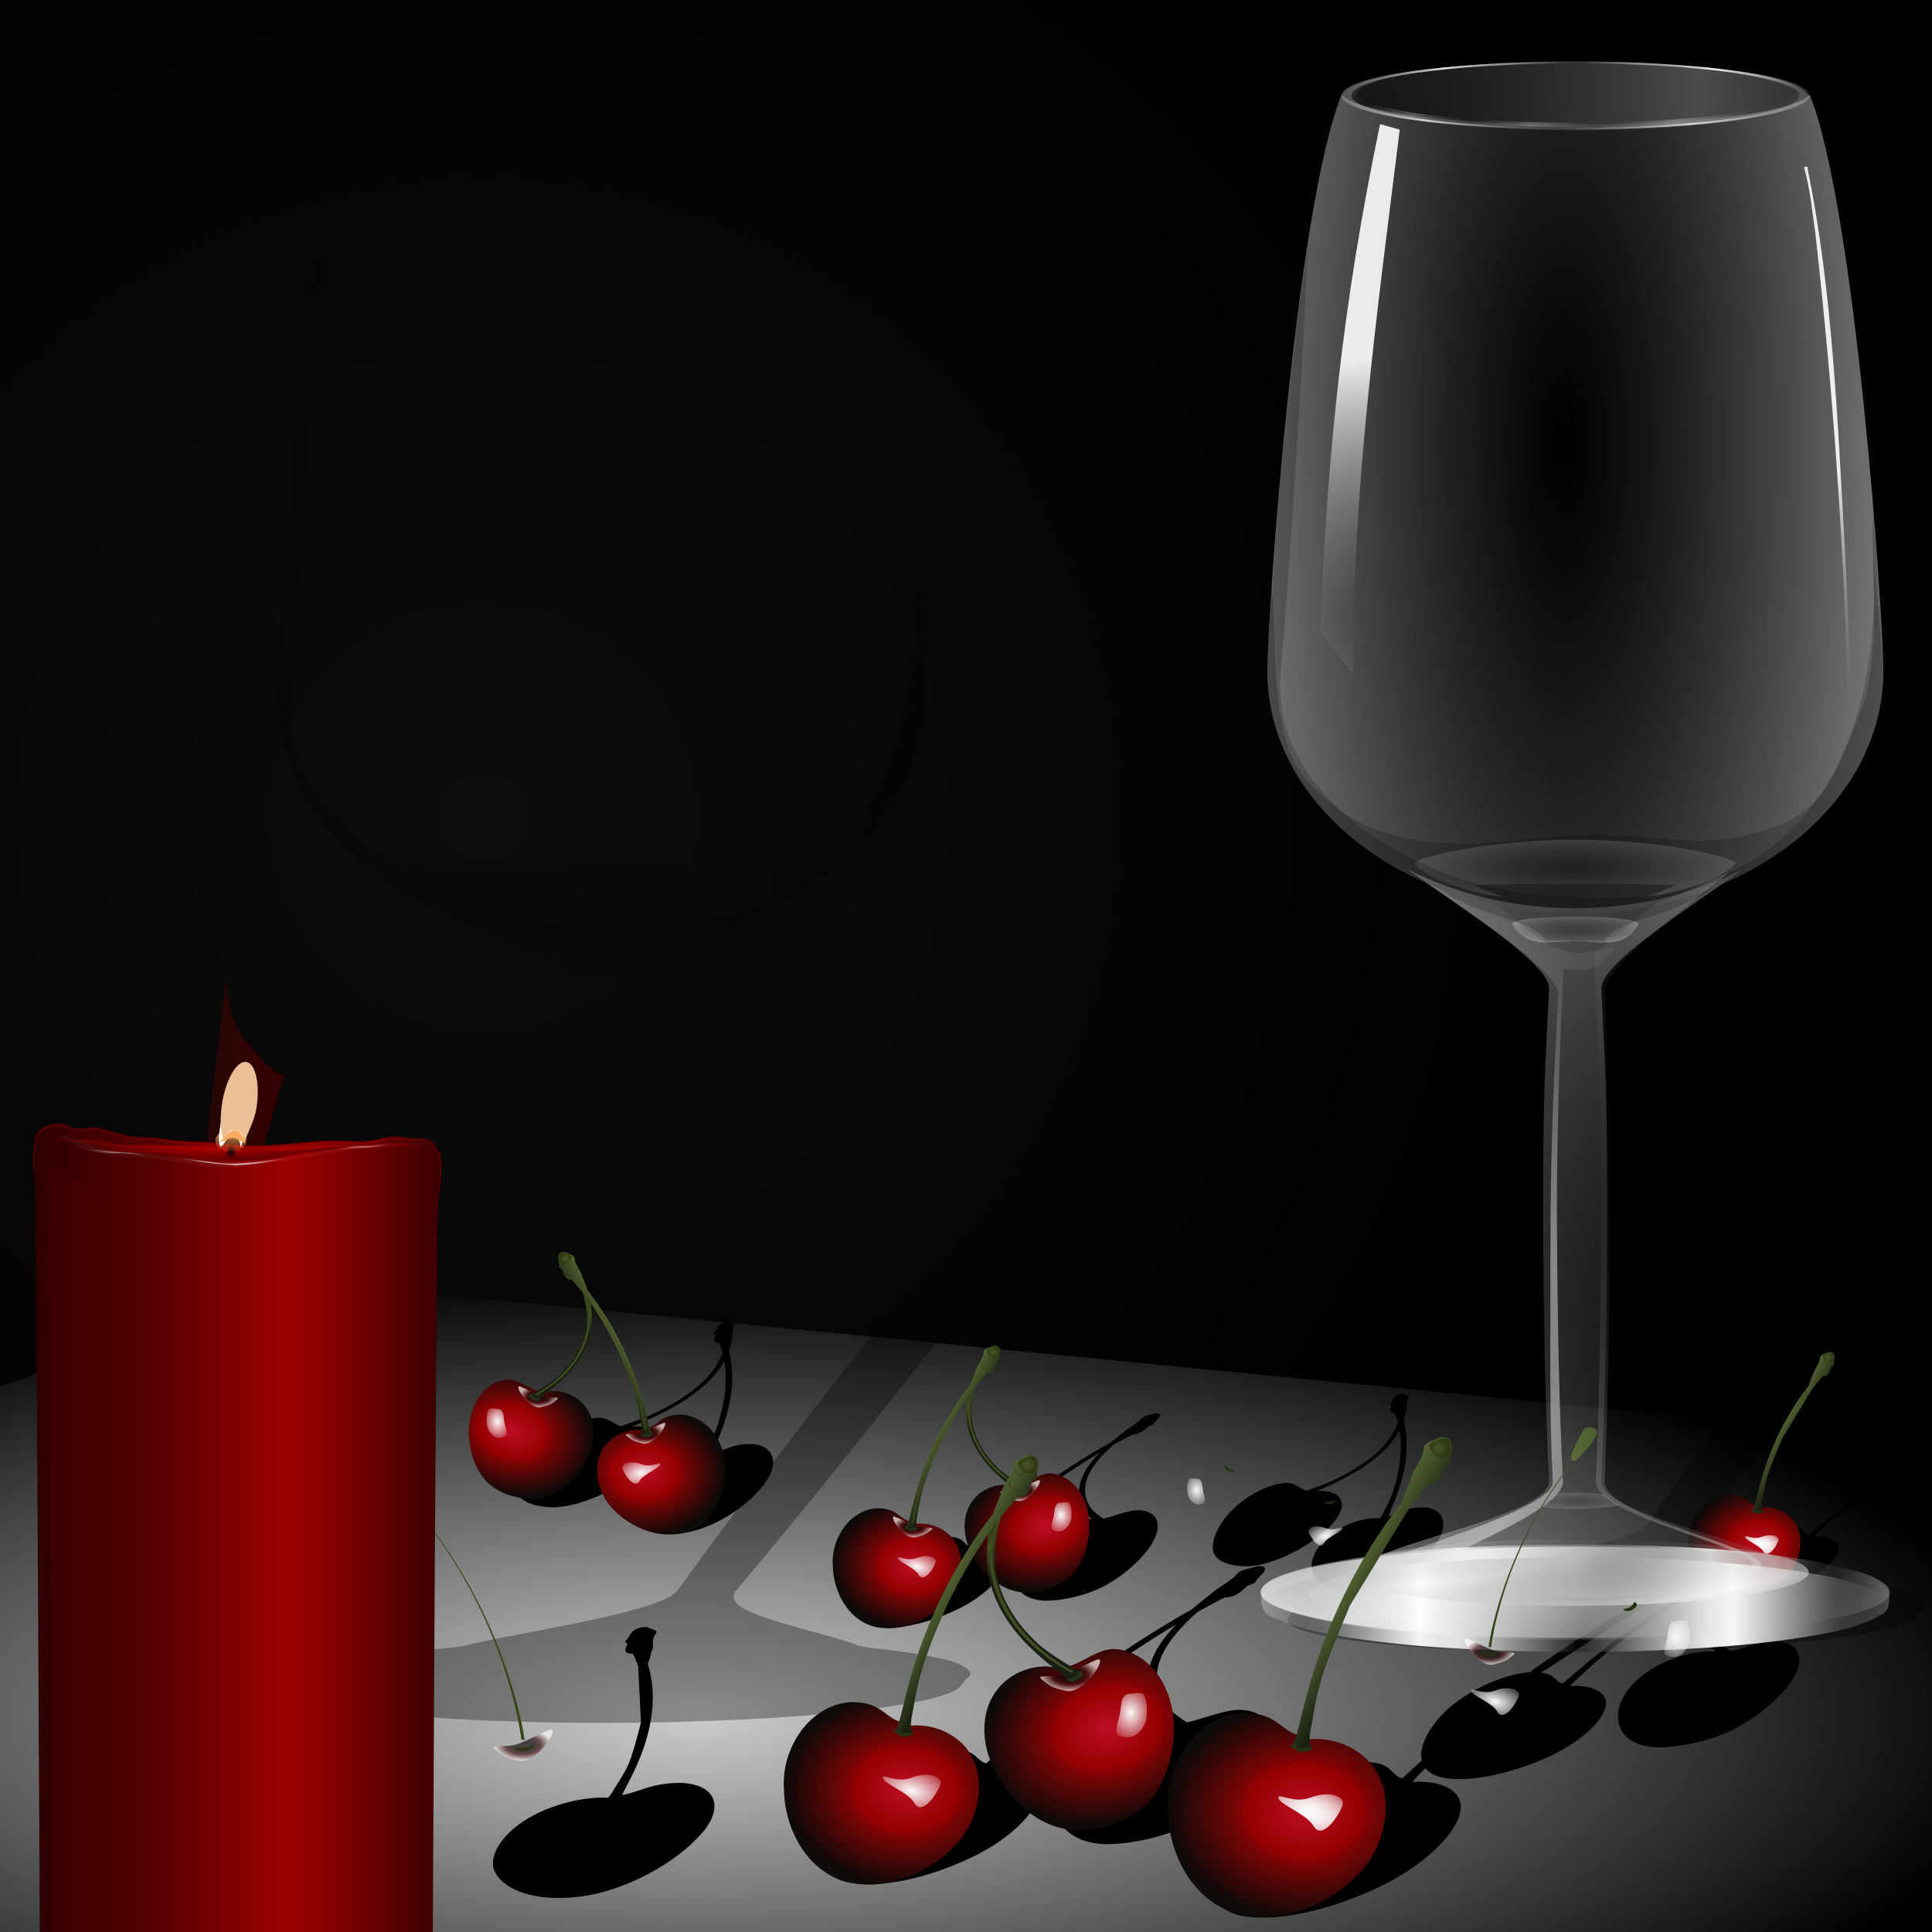 <svg xmlns="http://www.w3.org/2000/svg" xmlns:xlink="http://www.w3.org/1999/xlink" viewBox="0 0 800 800"><defs><radialGradient id="J" xlink:href="#b" gradientUnits="userSpaceOnUse" cy="16.499" cx="538.17" gradientTransform="matrix(1 0 0 .917 1.768 -2.517)" r="10.252"/><radialGradient id="am" xlink:href="#h" gradientUnits="userSpaceOnUse" cy="618.31" cx="301.84" gradientTransform="matrix(1 0 0 .273 0 449.68)" r="31.222"/><radialGradient id="Q" xlink:href="#a" spreadMethod="reflect" gradientUnits="userSpaceOnUse" cy="126.89" cx="177.53" gradientTransform="matrix(10.705 0 0 121.36 -1815.1 -14793)" r="16.219"/><radialGradient id="R" xlink:href="#a" spreadMethod="reflect" gradientUnits="userSpaceOnUse" cy="126.72" cx="101.64" gradientTransform="matrix(13.553 0 0 41.151 -1192.9 -5273.8)" r="16.219"/><radialGradient id="S" xlink:href="#a" spreadMethod="reflect" gradientUnits="userSpaceOnUse" cy="89.286" cx="61.147" gradientTransform="matrix(4.118 6.957 -18.996 10.967 977.78 -960.87)" r="14.142"/><radialGradient id="T" xlink:href="#a" spreadMethod="reflect" gradientUnits="userSpaceOnUse" cy="140.24" cx="103.55" gradientTransform="matrix(-11.13 -40.974 28.838 -7.834 -2620.3 5683.8)" r="10.814"/><radialGradient id="U" xlink:href="#a" spreadMethod="reflect" gradientUnits="userSpaceOnUse" cy="167.26" cx="184.96" gradientTransform="matrix(17.133 0 0 18.271 -3103.5 -2724.3)" r="6.873"/><radialGradient id="V" xlink:href="#a" gradientUnits="userSpaceOnUse" cy="141.42" cx="198.42" gradientTransform="matrix(11.901 0 0 2.447 -2172.3 -193.05)" r="3.332"/><radialGradient id="W" xlink:href="#a" gradientUnits="userSpaceOnUse" cy="156.77" cx="201.99" gradientTransform="matrix(16.367 0 0 64.473 -3098.5 -9869.3)" r="4.84"/><radialGradient id="i" gradientUnits="userSpaceOnUse" cy="-47.328" cx="-545.19" gradientTransform="matrix(1.146 0 0 1.144 79.438 6.905)" r="400.49"><stop stop-color="#0d0d0d" offset="0"/><stop offset="1"/></radialGradient><radialGradient id="Y" xlink:href="#a" spreadMethod="reflect" gradientUnits="userSpaceOnUse" cy="63.513" cx="41.618" gradientTransform="rotate(45 398.85 -253.748) scale(8.341 6.034)" r="14.142"/><radialGradient id="Z" xlink:href="#a" spreadMethod="reflect" gradientUnits="userSpaceOnUse" cy="73.313" cx="88.748" gradientTransform="matrix(-.061 -14.969 4.812 0 -293.67 1773.6)" r="14.142"/><radialGradient id="aa" xlink:href="#a" spreadMethod="reflect" gradientUnits="userSpaceOnUse" cy="171.52" cx="198.42" gradientTransform="matrix(25.527 0 0 4.641 -4876 -393.94)" r="2.375"/><radialGradient id="ab" xlink:href="#a" gradientUnits="userSpaceOnUse" cy="138.2" cx="198.42" gradientTransform="matrix(17.842 0 0 3.187 -3351.1 -314.01)" r="8.451"/><radialGradient id="ac" xlink:href="#a" spreadMethod="reflect" gradientUnits="userSpaceOnUse" cy="159.69" cx="176.21" gradientTransform="matrix(8.754 0 0 1.246 -1547.9 214.8)" r="12.3"/><radialGradient id="ae" xlink:href="#a" gradientUnits="userSpaceOnUse" cy="-78.72" cx="110.13" gradientTransform="matrix(-.262 6.471 -6.893 -.279 -418.52 -716.7)" r="17.375"/><radialGradient id="ad" xlink:href="#a" gradientUnits="userSpaceOnUse" cy="-51.267" cx="309.35" gradientTransform="matrix(1 0 0 11.224 0 631.65)" r="10.484"/><radialGradient id="I" xlink:href="#b" gradientUnits="userSpaceOnUse" cy="97.626" cx="499.98" gradientTransform="matrix(1.833 -.017 .031 3.313 -417.31 -211.12)" r="7.206"/><radialGradient id="j" gradientUnits="userSpaceOnUse" cy="795.78" cx="289.46" gradientTransform="matrix(1.386 0 0 .467 -112.99 338.46)" r="400.5"><stop stop-color="#ccc" offset="0"/><stop offset="1"/></radialGradient><radialGradient id="K" xlink:href="#f" gradientUnits="userSpaceOnUse" cy="300.12" cx="-552.04" gradientTransform="matrix(-.528 .013 .011 .426 -593.3 468.95)" r="107.21"/><radialGradient id="L" xlink:href="#d" gradientUnits="userSpaceOnUse" cy="370.7" cx="413.09" gradientTransform="matrix(-.676 .181 .102 .38 -59.467 374.37)" r="31.683"/><radialGradient id="N" xlink:href="#b" gradientUnits="userSpaceOnUse" cy="16.499" cx="538.17" gradientTransform="matrix(-.373 0 0 .342 -147.28 450.61)" r="10.252"/><radialGradient id="p" cx="647.2" xlink:href="#d" gradientUnits="userSpaceOnUse" cy="294.1" r="17.538" gradientTransform="matrix(1.641 0 0 2.119 -408.66 -338.58)"/><radialGradient id="m" cx="413.09" xlink:href="#d" gradientUnits="userSpaceOnUse" cy="370.7" r="31.683" gradientTransform="matrix(1.81 .485 -.273 1.017 -233.42 -206.67)"/><radialGradient id="H" xlink:href="#b" gradientUnits="userSpaceOnUse" cy="21.54" cx="536.22" gradientTransform="matrix(.83 0 0 .669 90.443 5.022)" r="10.968"/><radialGradient id="F" xlink:href="#b" gradientUnits="userSpaceOnUse" cy="34.665" cx="530.47" gradientTransform="matrix(1 0 0 .736 0 9.156)" r="10.968"/><radialGradient id="w" xlink:href="#e" gradientUnits="userSpaceOnUse" cy="304.36" cx="405.9" gradientTransform="matrix(1 0 0 .532 0 142.41)" r="32.851"/><radialGradient id="y" xlink:href="#e" gradientUnits="userSpaceOnUse" cy="266.17" cx="589.75" gradientTransform="matrix(1 0 0 .532 0 124.54)" r="32.851"/><radialGradient id="u" cx="406.92" xlink:href="#d" gradientUnits="userSpaceOnUse" cy="318.13" r="30.73" gradientTransform="matrix(1.831 .626 -.125 .365 -299.76 -65.516)"/><radialGradient id="av" gradientUnits="userSpaceOnUse" cy="606.83" cx="300.55" gradientTransform="matrix(-1.044 0 0 1.316 478.06 -858.99)" r="2.157"><stop offset="0"/><stop stop-opacity="0" offset="1"/></radialGradient><radialGradient id="ar" gradientUnits="userSpaceOnUse" cy="600.71" cx="287.96" gradientTransform="matrix(1 0 0 .277 0 434.37)" r="68.848"><stop stop-color="#a40000" offset="0"/><stop stop-color="#4b0000" offset="1"/></radialGradient><radialGradient id="l" cx="-552.04" xlink:href="#f" gradientUnits="userSpaceOnUse" cy="300.12" r="107.21" gradientTransform="matrix(1.413 .035 -.029 1.14 1196.2 46.616)"/><radialGradient id="o" cx="625.71" xlink:href="#f" gradientUnits="userSpaceOnUse" cy="299.59" r="104.16" gradientTransform="matrix(1.444 -.406 .31 1.102 -368.27 225.83)"/><radialGradient id="ap" xlink:href="#h" gradientUnits="userSpaceOnUse" cy="446.57" cx="365.86" gradientTransform="matrix(1 0 0 .332 -121.22 462.39)" r="16.352"/><radialGradient id="ao" xlink:href="#h" gradientUnits="userSpaceOnUse" cy="446.57" cx="365.86" gradientTransform="matrix(1 0 0 .332 .505 451.53)" r="16.352"/><filter id="n" height="1.667" width="1.375" color-interpolation-filters="sRGB" y="-.333" x="-.187"><feGaussianBlur stdDeviation="4.949"/></filter><filter id="t" height="1.505" width="1.269" color-interpolation-filters="sRGB" y="-.252" x="-.134"><feGaussianBlur stdDeviation="3.677"/></filter><filter id="r" color-interpolation-filters="sRGB"><feGaussianBlur stdDeviation=".792"/></filter><filter id="E" width="1.146" y="-.1" x="-.073" height="1.2" color-interpolation-filters="sRGB"><feGaussianBlur stdDeviation=".673"/></filter><filter id="A" color-interpolation-filters="sRGB"><feGaussianBlur stdDeviation="1.715"/></filter><filter id="q" height="1.405" width="1.589" color-interpolation-filters="sRGB" y="-.203" x="-.294"><feGaussianBlur stdDeviation="4.12"/></filter><filter id="x" height="1.472" width="1.251" color-interpolation-filters="sRGB" y="-.236" x="-.125"><feGaussianBlur stdDeviation="3.436"/></filter><filter id="v" height="1.472" width="1.251" color-interpolation-filters="sRGB" y="-.236" x="-.125"><feGaussianBlur stdDeviation="3.436"/></filter><filter id="C" color-interpolation-filters="sRGB"><feGaussianBlur stdDeviation="1.27"/></filter><filter id="k"><feGaussianBlur stdDeviation="2.15"/></filter><filter id="G" color-interpolation-filters="sRGB"><feGaussianBlur stdDeviation=".344"/></filter><filter id="ak" height="1.227" width="1.05" color-interpolation-filters="sRGB" y="-.113" x="-.025"><feGaussianBlur stdDeviation="1.807"/></filter><filter id="al" height="1.593" width="1.115" color-interpolation-filters="sRGB" y="-.297" x="-.058"><feGaussianBlur stdDeviation="1.475"/></filter><filter id="ay" color-interpolation-filters="sRGB"><feGaussianBlur stdDeviation=".196"/></filter><filter id="aw" height="1.393" width="1.418" color-interpolation-filters="sRGB" y="-.197" x="-.209"><feGaussianBlur stdDeviation="1.034"/></filter><filter id="aA" height="1.812" width="1.568" color-interpolation-filters="sRGB" y="-.406" x="-.284"><feGaussianBlur stdDeviation="1.531"/></filter><filter id="az" height="1.569" width="2.722" color-interpolation-filters="sRGB" y="-.284" x="-.861"><feGaussianBlur stdDeviation="5.723"/></filter><filter id="ah" color-interpolation-filters="sRGB"><feGaussianBlur stdDeviation=".438"/></filter><filter id="at" height="1.193" width="1.318" color-interpolation-filters="sRGB" y="-.096" x="-.159"><feGaussianBlur stdDeviation="2.126"/></filter><filter id="af" height="1.193" width="1.317" color-interpolation-filters="sRGB" y="-.096" x="-.159"><feGaussianBlur stdDeviation="2.395"/></filter><filter id="as" height="2.34" width="1.171" color-interpolation-filters="sRGB" y="-.67" x="-.086"><feGaussianBlur stdDeviation="6.548"/></filter><filter id="aq" height="1.297" width="1.061" color-interpolation-filters="sRGB" y="-.148" x="-.031"><feGaussianBlur stdDeviation="1.972"/></filter><filter id="an" height="1.51" width="1.169" color-interpolation-filters="sRGB" y="-.255" x="-.085"><feGaussianBlur stdDeviation="1.154"/></filter><linearGradient id="O" x1="27.987" xlink:href="#a" spreadMethod="reflect" gradientUnits="userSpaceOnUse" y1="-71.552" gradientTransform="translate(124.91 17.03) scale(3.091)" x2="25.575" y2="-75.73"/><linearGradient id="e"><stop stop-color="#120a09" offset="0"/><stop stop-color="#130a09" offset=".41"/><stop stop-color="#431414" offset=".591"/><stop stop-color="#fff" offset="1"/></linearGradient><linearGradient id="h"><stop stop-color="#fff" offset="0"/><stop stop-color="#fff" stop-opacity="0" offset="1"/></linearGradient><linearGradient id="g"><stop stop-color="#310000" offset="0"/><stop stop-color="#6a0000" stop-opacity="0" offset="1"/></linearGradient><linearGradient id="ag" x1="411.73" xlink:href="#g" gradientUnits="userSpaceOnUse" x2="352.74" y1="654.45" y2="654.45"/><linearGradient id="ai" x1="204.44" gradientUnits="userSpaceOnUse" y1="636.83" gradientTransform="matrix(1 0 0 1.373 0 -221.47)" x2="403.67" y2="636.83"><stop stop-color="#3e0000" offset="0"/><stop stop-color="#470000" offset=".155"/><stop stop-color="#9b0000" offset=".51"/><stop stop-color="maroon" offset=".833"/><stop stop-color="#3a0000" offset="1"/></linearGradient><linearGradient id="aj" x1="204.44" gradientUnits="userSpaceOnUse" y1="636.83" gradientTransform="matrix(-.661 0 0 .535 363.29 -380.93)" x2="403.67" y2="636.83"><stop stop-color="#2c0000" offset="0"/><stop stop-color="#590000" offset=".312"/><stop stop-color="#9b0000" offset=".62"/><stop stop-color="maroon" offset=".751"/><stop stop-color="#3a0000" offset="1"/></linearGradient><linearGradient id="b"><stop stop-color="#49582d" offset="0"/><stop stop-color="#283608" offset="1"/></linearGradient><linearGradient id="c"><stop stop-color="#1a1f11" offset="0"/><stop stop-color="#afd56a" offset="1"/></linearGradient><linearGradient id="d"><stop stop-color="#f9f9f9" offset="0"/><stop stop-color="#f9f9f9" stop-opacity="0" offset="1"/></linearGradient><linearGradient id="f"><stop stop-color="#be0e22" offset="0"/><stop stop-color="#940003" offset=".366"/><stop stop-color="#730505" offset=".462"/><stop stop-color="#0f0908" offset=".869"/><stop stop-color="#0f1010" offset="1"/></linearGradient><linearGradient id="au" x1="204.54" xlink:href="#g" gradientUnits="userSpaceOnUse" x2="255.2" y1="642.64" y2="642.64"/><linearGradient id="s" x1="688.39" xlink:href="#c" gradientUnits="userSpaceOnUse" x2="260.15" gradientTransform="translate(10.899 -6.793)" y1="196.61" y2="207.11"/><linearGradient id="ax" y2="446.44" gradientUnits="userSpaceOnUse" y1="430.97" x2="302.03" x1="302.95"><stop stop-color="#f9ab60" offset="0"/><stop stop-color="#f9ab60" stop-opacity="0" offset="1"/></linearGradient><linearGradient id="z" x1="534.18" xlink:href="#c" gradientUnits="userSpaceOnUse" x2="435.79" gradientTransform="translate(2)" y1="78.169" y2="21.755"/><linearGradient id="M" x1="534.18" xlink:href="#c" gradientUnits="userSpaceOnUse" y1="78.169" gradientTransform="matrix(-.373 0 0 .373 -147.37 451.55)" x2="435.79" y2="21.755"/><linearGradient id="B" x1="488.99" xlink:href="#b" gradientUnits="userSpaceOnUse" x2="358.44" gradientTransform="translate(5.95 -5.379)" y1="204.39" y2="187.31"/><linearGradient id="D" x1="629.7" xlink:href="#b" gradientUnits="userSpaceOnUse" x2="289.85" gradientTransform="translate(2.48 -5.202)" y1="181.76" y2="106.7"/><linearGradient id="X" x1="87.4" xlink:href="#a" spreadMethod="reflect" gradientUnits="userSpaceOnUse" y1="161.88" gradientTransform="translate(-640.34 -894.18) scale(8.274)" x2="94.046" y2="161.94"/><linearGradient id="P" x1="197.27" xlink:href="#a" spreadMethod="reflect" gradientUnits="userSpaceOnUse" y1="99.551" gradientTransform="translate(-1457.1 -1019.3) scale(8.297)" x2="191.11" y2="97.238"/><linearGradient id="a"><stop stop-color="#626262" stop-opacity=".704" offset="0"/><stop stop-color="#7c7c7c" stop-opacity="0" offset="0"/><stop stop-color="#fff" stop-opacity=".896" offset="1"/></linearGradient></defs><path fill-rule="evenodd" fill="url(#i)" d="M-745.68-385.25H55.29v800h-800.97z" transform="translate(745.19 385.25)"/><path fill="url(#j)" d="M120.47 530.03L-.5 574.44V800h801V596.44l-680.03-66.41z" color="#000"/><path opacity=".328" d="M713.47 587.94c-12.01 16.17-22.57 30.75-31.03 42.81-6.33 9.02-61.49 16.6-84.53 22.47-1.6.21-3.11.43-4.57.66-6.31.58-12.67 1.23-19.12 2.06-4.72.58-9.08 1.19-13.03 1.84-.9.14-1.79.26-2.69.41-.42.1-.86.21-1.31.31-2.13.39-4.14.78-5.97 1.19-3.27.65-6.63 1.41-9.56 2.69-2.73.98-4.58 2.01-5.38 3.06-.28.36-.44.73-.47 1.09-.64.77-1.19 1.51-1.62 2.25-.19.18-.34.36-.47.53-.55.72-.65 1.41-.31 2.1.11.69.6 1.27 1.62 1.65 9.7 6.35 56.85 11.03 117.25 11.03 71.77 0 135.07-6.62 141.34-14.78.15-.18.24-.35.32-.53.66-.7 1.21-1.46 1.72-2.19.58-.38 1.04-.76 1.34-1.15.94-1.23.43-2.4-1.38-3.53-.28-.22-.65-.42-1.03-.63-2.41-1.66-6.16-2.53-9.9-3.31-.88-.2-1.82-.4-2.78-.59-.92-.2-1.81-.38-2.66-.6-6.94-1.19-14.13-2.13-21.47-2.9-1.17-.24-2.46-.47-3.81-.69-10.28-4.28-36.15-9.45-46.47-15.44-2.98-2.17-4.15-4.47-2.19-6.84 9.52-11.5 20.66-25.28 32.78-40.57l-24.62-2.4zM360.66 553.5c-3.61 4.53-7.45 9.38-11.94 15.09-27.59 35.12-51.57 66.86-68.06 89.88-6.66 9.28-64.62 17.08-88.91 23.12-1.64.22-3.25.47-4.75.69-7.03.63-14.12 1.34-21.31 2.25-3.51.43-6.81.91-9.91 1.38-1.85.27-3.73.55-5.59.84-.45.11-.87.18-1.35.28-2.2.4-4.28.8-6.18 1.22-3.54.69-7.19 1.51-10.35 2.87-2.79 1-4.66 2.04-5.5 3.1-.29.37-.44.73-.47 1.09-.69.81-1.31 1.6-1.78 2.38-.18.17-.33.36-.47.53-.57.73-.66 1.45-.31 2.16.13.75.66 1.36 1.84 1.74 10.51 6.5 60.04 11.29 123.35 11.29 75.56 0 142.15-6.79 148.75-15.19.15-.19.26-.4.34-.6.7-.72 1.31-1.48 1.85-2.24.59-.39 1.06-.77 1.37-1.16 1-1.28.45-2.54-1.5-3.72-.48-.33-1.1-.64-1.78-.97-3.35-1.9-8.48-2.74-13.09-3.72-.24-.04-.48-.11-.72-.15-.55-.12-1.08-.22-1.6-.35-7.25-1.22-14.76-2.2-22.43-3-1.3-.25-2.75-.51-4.25-.75-11-4.46-38.65-9.89-49.19-16.15-2.87-2.16-3.96-4.41-1.97-6.75 19.38-22.91 45.1-54.52 72.56-89.47 3.8-4.84 7.14-9.1 10.22-13.07l-26.87-2.62z" fill-rule="evenodd" color="#000"/><g filter="url(#k)" transform="translate(745.19 385.25)"><path d="M-223.73 263.25a10.15 10.15 0 00-1.05.07c-2.404.936-6.581 1.203-8.15 3.103-2.693 3.284-8.794 6.073-11.153 8.64a118.328 118.328 0 00-7.48 6.022c-28.81 16.238-50.619 32.904-65.22 45.513-9.273 8.009-16.056 14.789-19.997 18.32-.548-.147-1.077-.319-1.533-.602-3.826-2.371-3.426-5.31-14.352-5.304-18.085.994-39.312 14.564-46.826 26.73-8.75 12.346-8.828 26.003 6.642 28.673 14.89 2.48 36.838-3.468 54.417-12.809 15.158-8.232 28.153-22.226 22.586-30.157-2.764-3.818-9.19-5.69-17.06-5.188.602-.824 1.486-1.885 2.844-3.243 3.294-3.292 7.922-8.5 14.42-14.152a382.116 382.116 0 0124.154-19.317c9.581-7.058 20.707-14.59 33.291-22.143-.2.206-.395.429-.594.649-.421.437-.822.874-1.173 1.32a67.208 67.208 0 00-3.153 3.799c-2.275 2.972-4.112 6.126-5.297 9.357-1.184 3.232-1.723 6.546-1.415 9.867.308 3.322 1.459 6.648 3.661 9.89 1.482 2.182 2.858 3.884 5.081 6.069-.039-.006-.069-.017-.108-.023-4.453-.755-11.315.38-16.724 2.038-6.093 1.867-12.099 4.883-16.992 8.547-9.76 7.47-13.79 16.196-13.223 23 .187 8.918 7.24 16.275 21.281 16.468 10.867-.176 24.056-2.9 35.79-8.871 10.576-5.633 18.964-13.113 24.91-20.406 6.993-8.8 9.973-18.53 3.393-23.625-2.222-1.671-5.526-2.728-9.632-2.757-6.632.297-14.448 3.787-21.408 5.189-3.578-2.4-6.98-4.834-8.737-7.366-2.13-3.072-3.24-6.199-3.549-9.311-.308-3.112.192-6.223 1.307-9.242 1.115-3.019 2.832-5.939 4.97-8.732 3.166-4.136 6.935-7.9 10.407-10.979a359.893 359.893 0 0110.188-5.49c.381-.168.779-.355 1.183-.555 2.424-.138 4.804-.394 9.114-4.61.717-.678 3.045-.856 3.611-1.968.69-1.356 2.879-2.955 3.61-4.215.753-1.296.194-2.226-2.033-2.2zM-32.998 256.97c-.356.005-.76.044-1.197.096-2.747 1.079-7.426 1.39-9.3 3.579-3.217 3.783-10.243 7.017-13.042 9.975a141.708 141.708 0 00-8.715 6.896c-33.238 18.71-58.663 37.92-75.782 52.45-10.878 9.232-18.92 17.074-23.548 21.142-.608-.17-1.199-.364-1.695-.692-4.131-2.733-3.455-6.14-15.676-6.133-20.289 1.145-44.909 16.79-54.074 30.807-10.559 14.227-11.499 29.972 5.637 33.05 16.499 2.858 41.422-4.008 61.668-14.77 17.468-9.487 32.906-25.606 27.176-34.745-2.853-4.4-9.919-6.567-18.753-5.99.725-.948 1.748-2.165 3.345-3.722 3.891-3.794 9.39-9.785 17.01-16.298 7.621-6.513 28.258-22.288 28.258-22.288l48.775-31.403s7.678-4.223 11.72-6.324c.436-.194.896-.413 1.361-.644 2.72-.159 5.408-.465 10.492-5.321.845-.783 3.48-.986 4.183-2.267.857-1.562 3.36-3.392 4.257-4.844.922-1.494.392-2.583-2.101-2.554zM-266.27 199.97c-.21.002-.454.041-.71.071-1.614.631-4.362.81-5.463 2.09-1.89 2.213-5.995 4.092-7.64 5.821a83.346 83.346 0 00-5.129 4.04c-19.524 10.941-34.456 22.173-44.51 30.67-6.384 5.394-11.1 9.973-13.82 12.354-.356-.1-.715-.212-1.006-.404-2.426-1.598-2.053-3.567-9.23-3.563-11.919.67-26.356 9.81-31.739 18.008-6.202 8.32-6.765 17.515 3.3 19.315 9.692 1.67 24.345-2.33 36.238-8.624 10.26-5.548 19.323-14.968 15.957-20.313-1.676-2.574-5.827-3.855-11.017-3.516a20.043 20.043 0 011.972-2.186c2.285-2.219 5.508-5.718 9.985-9.527 4.476-3.809 10.032-8.248 16.606-13.019a300.01 300.01 0 0122.674-14.92c-.158.158-.315.33-.473.5l-.14.142-.193.214c-.148.155-.323.314-.455.475a48.793 48.793 0 00-2.198 2.565c-1.604 2.004-2.916 4.119-3.813 6.296-.896 2.178-1.382 4.414-1.301 6.652s.745 4.467 2.073 6.652c.891 1.467 1.71 2.62 3.084 4.087-.019-.003-.043.003-.062 0-2.898-.509-7.446.237-11.06 1.354-4.072 1.258-8.13 3.304-11.478 5.773-6.687 5.033-9.668 10.905-9.545 15.49-.205 6.01 4.17 10.965 13.387 11.095 7.146-.119 15.914-1.939 23.84-5.963 7.156-3.796 12.96-8.841 17.135-13.756 4.918-5.93 7.192-12.484 3.057-15.917-1.399-1.126-3.522-1.834-6.218-1.853-4.362.2-9.595 2.545-14.215 3.492-2.268-1.62-4.447-3.255-5.51-4.965-1.287-2.07-1.9-4.175-1.987-6.272s.352-4.19 1.196-6.225c.843-2.034 2.092-4.01 3.6-5.891 2.23-2.788 4.841-5.314 7.235-7.39a252.592 252.592 0 016.908-3.705c.257-.114.516-.246.79-.38 1.596-.093 3.157-.272 6.144-3.113.496-.457 2.048-.557 2.461-1.306.503-.914 1.982-2.002 2.509-2.851.542-.873.226-1.514-1.238-1.497zM-478.02 288.5c-2.17-.022-4.124.787-5.308 1.89-1.15 1.073-1.333 2.408-2.667 3.562-1.094.947.923 1.113.623 1.69-2.002 3.59-.032 3.803 2.164 3.92.104.17.222.335.349.478.765 1.553 1.916 4.676 1.916 4.676l1.15 23.2s-2.822 11.642-4.796 16.455c-1.974 4.812-5.172 9.254-6.808 12.057a16.72 16.72 0 01-1.99 2.746c-7.056-.43-16.251 1.184-24.68 4.437-17.324 6.752-25.23 18.657-22.462 25.667 3.519 7.952 16.413 13.015 34.863 10.903 19.31-2.274 39.555-13.901 49.263-24.413 10.662-10.357 9.803-21.916-6.641-22.762-10.82-.005-14.773 2.497-22.096 4.516-.887.245-1.665.391-2.438.518 1.354-3.01 4.729-8.786 7.458-15.6 4.3-10.735 7.527-24.933 3.146-38.758.892-2.134 1.327-3.87 1.543-5.114 1.482-2.185-.42-4.566 1.8-7.362 1.274-1.617-2.456-1.848-3.444-2.646a8.672 8.672 0 00-.945-.06zM-444.06 162.18c-1.438-.017-2.727.616-3.512 1.48-.763.84-.919 1.892-1.803 2.795-.726.74.657.863.458 1.315-1.327 2.808-.02 2.962 1.436 3.053.069.134.128.264.212.376a31.014 31.014 0 011.279 3.664c-.757 2.051-1.985 4.55-3.986 7.305-1.352 1.86-3.135 3.814-5.381 5.825-2.247 2.011-4.954 4.08-8.227 6.154s-7.113 4.154-11.544 6.2c-3.65 1.686-8.275 3.312-12.99 4.91-3.194-.933-4.905-3.256-8.973-3.453-2.726.02-5.892.719-9 1.832-9.35 3.394-17.03 9.874-21.12 15.737-3.291 4.858-5.15 9.847-3.76 13.599 1.816 3.978 7.8 5.802 14.766 5.919 9.415-.129 21.334-5.051 30.256-10.992 7.087-4.533 13.024-10.338 13.982-15.314.4-2.44-.567-4.44-2.727-5.684-1.918-1.104-5.315-1.865-8.985-1.362-.035.005-.06-.005-.094 0a178.888 178.888 0 009.322-4.04c4.647-2.16 8.697-4.364 12.177-6.577 3.48-2.213 6.392-4.424 8.802-6.577s4.311-4.243 5.75-6.224a35.514 35.514 0 001.667-2.537c.112-.158.21-.316.299-.47.047-.073.086-.138.13-.21l.078-.142c.1-.167.203-.337.285-.493.816 5.032.683 10.047.013 14.75-.672 4.717-1.86 9.106-3.168 12.871-1.309 3.766-3.419 7.249-4.503 9.442a13.06 13.06 0 01-1.33 2.138c-4.676-.335-10.773.931-16.358 3.476-11.483 5.284-16.73 14.597-14.895 20.082 2.333 6.222 10.877 10.178 23.107 8.526 12.8-1.78 26.234-10.87 32.668-19.096 7.068-8.104 6.483-17.142-4.417-17.804-7.172-.004-9.777 1.967-14.631 3.547-.584.19-1.11.3-1.62.399.894-2.35 3.132-6.872 4.945-12.214 2.85-8.4 4.978-19.505 2.074-30.323.59-1.67.879-3.043 1.022-4.017.983-1.71-.27-3.567 1.202-5.754.844-1.266-1.633-1.443-2.287-2.067a4.736 4.736 0 00-.62-.047z"/><path d="M-.692 247.22c-.264.003-.575.03-.898.066-2.034.741-5.472.93-6.86 2.434-2.382 2.597-7.582 4.828-9.655 6.858a105.35 105.35 0 00-6.473 4.756c-24.614 12.846-43.427 26.02-56.105 35.994-8.057 6.34-14.034 11.72-17.461 14.513-.441-.115-.868-.265-1.228-.486-3.06-1.877-2.553-4.209-11.603-4.204-15.025.787-33.274 11.526-40.061 21.15-7.82 9.767-8.514 20.584 4.176 22.697 12.218 1.962 30.676-2.743 45.67-10.132 12.936-6.513 24.35-17.574 20.106-23.848-2.113-3.021-7.351-4.512-13.894-4.115.537-.652 1.31-1.491 2.5-2.566 2.88-2.604 6.954-6.722 12.597-11.194a342.261 342.261 0 0120.905-15.287 382.82 382.82 0 0128.602-17.52c-.185.172-.359.367-.545.552-.07.066-.156.135-.224.2-.089.09-.16.173-.248.265-.18.176-.366.349-.527.53a59.02 59.02 0 00-2.797 3.01c-2.023 2.351-3.695 4.854-4.826 7.41-1.13 2.557-1.72 5.182-1.619 7.81.102 2.628.926 5.244 2.6 7.81 1.12 1.717 2.16 3.063 3.884 4.778-.018-.003-.044.003-.062 0-3.654-.597-9.386.304-13.942 1.615-5.134 1.477-10.236 3.871-14.458 6.77-8.43 5.909-12.205 12.803-12.05 18.185-.258 7.055 5.254 12.878 16.874 13.03 9.009-.14 20.069-2.29 30.063-7.013 9.021-4.457 16.315-10.38 21.577-16.15 6.2-6.962 9.097-14.641 3.884-18.672-1.763-1.322-4.44-2.168-7.84-2.19-5.498.234-12.107 2.98-17.931 4.092-2.858-1.9-5.603-3.812-6.943-5.818-1.622-2.43-2.38-4.905-2.491-7.367-.111-2.462.453-4.912 1.516-7.3s2.622-4.715 4.522-6.925c2.814-3.272 6.086-6.237 9.104-8.672a326.588 326.588 0 018.71-4.358c.324-.134.673-.284 1.018-.443 2.013-.109 3.974-.294 7.74-3.628.625-.537 2.555-.669 3.075-1.549.635-1.072 2.529-2.343 3.193-3.34.684-1.025.272-1.768-1.574-1.748zM-164.58 191.84a4.187 4.187 0 00-3.153 1.39c-.685.783-.825 1.769-1.618 2.61-.651.691.589.799.41 1.22-1.19 2.617-.011 2.769 1.295 2.854.062.124.11.237.185.342a30.002 30.002 0 011.144 3.44c-.68 1.91-1.8 4.237-3.597 6.805-1.213 1.734-2.77 3.54-4.786 5.415s-4.459 3.8-7.396 5.733c-2.938 1.932-6.393 3.873-10.37 5.78-3.28 1.574-7.437 3.096-11.673 4.587-2.868-.869-4.374-3.036-8.025-3.22-2.446.018-5.317.67-8.107 1.707-8.39 3.164-15.267 9.196-18.937 14.66-2.953 4.529-4.63 9.187-3.382 12.685 1.63 3.708 7.033 5.38 13.284 5.489 8.45-.12 19.115-4.683 27.122-10.221 6.36-4.225 11.694-9.632 12.555-14.27.36-2.275-.503-4.158-2.441-5.318-1.721-1.03-4.769-1.737-8.062-1.268 3.186-1.334 5.505-2.418 8.278-3.757 4.17-2.013 7.781-4.06 10.904-6.123 3.123-2.062 5.74-4.116 7.904-6.122s3.878-3.96 5.169-5.806a33.387 33.387 0 001.5-2.366c.1-.148.183-.296.262-.44.17-.276.327-.532.453-.78.732 4.688.63 9.352.03 13.733-.604 4.396-1.703 8.492-2.877 12.002-1.175 3.51-3.054 6.738-4.027 8.782-.403.847-.84 1.511-1.216 2.024-4.196-.31-9.621.85-14.632 3.22-10.305 4.925-15.034 13.622-13.388 18.734 2.093 5.8 9.768 9.492 20.743 7.952 11.486-1.658 23.52-10.14 29.296-17.807 6.342-7.553 5.85-15.995-3.932-16.612-6.436-.004-8.798 1.82-13.154 3.294a11.46 11.46 0 01-1.445.39c.801-2.19 2.798-6.41 4.426-11.392 2.558-7.83 4.486-18.19 1.88-28.272.53-1.556.77-2.8.898-3.708.882-1.593-.24-3.352 1.081-5.39.758-1.18-1.456-1.346-2.043-1.928a4.182 4.182 0 00-.558-.049z"/><path d="M71.211 207.53a6.426 6.426 0 00-.599.042c-1.408.49-3.816.612-4.777 1.607-1.65 1.719-5.256 3.2-6.692 4.544a72.117 72.117 0 00-4.451 3.128c-17.05 8.501-30.102 17.241-38.883 23.842-5.576 4.192-9.692 7.747-12.066 9.596-.314-.077-.63-.167-.886-.317-2.119-1.241-1.756-2.793-8.025-2.79-10.407.52-23.024 7.624-27.725 13.992-5.416 6.464-5.93 13.63 2.86 15.028 8.463 1.299 21.241-1.81 31.626-6.7 8.96-4.31 16.885-11.637 13.946-15.789-1.462-1.997-5.084-2.987-9.61-2.727.372-.43.907-.985 1.724-1.69 1.996-1.724 4.8-4.46 8.708-7.42s14.5-10.103 14.5-10.103l25.021-14.267s3.962-1.94 6.035-2.895c.223-.088.451-.191.69-.296 1.394-.072 2.76-.203 5.369-2.41.433-.355 1.755-.432 2.116-1.014.44-.71 1.729-1.539 2.189-2.199.473-.678.208-1.175-1.07-1.162z"/></g><path fill="url(#l)" d="M345.75 273.03c-46.096 3.56-76.451 52.188-73.049 95.753.47 44.217 26.473 93.125 72.664 102.69 44.284 8.881 91.122-12.401 119.86-45.851 24.436-29.483 32.121-79.585 2.123-107.99-15.252-14.223-36.996-21.028-57.65-18.441-4.545-4.586-10.194-3.919-15.74-7.122-14.709-8.493-19.217-19.063-48.207-19.04z" transform="matrix(-.248 0 0 .248 368 518)"/><path fill="url(#m)" d="M444.77 361.52c0 6.248-19.521 38.558-28.638 22.627-6.879-12.021-33.296-21.329-34.648-27.577-1.322-6.107 13.893 6 31.113-.354 20.122-7.424 32.173-.945 32.173 5.304z" color="#000" transform="matrix(-.248 0 0 .248 368 518)"/><path filter="url(#n)" fill="url(#m)" d="M444.77 361.52c0 6.248-19.521 38.558-28.638 22.627-6.879-12.021-33.296-21.329-34.648-27.577-1.322-6.107 13.893 6 31.113-.354 20.122-7.424 32.173-.945 32.173 5.304z" color="#000" transform="matrix(-.248 0 0 .248 368 518)"/><path fill="url(#o)" d="M633.75 214.72c-23.47 1.462-41.271 24.693-65.75 20.062-13.268-2.7-29.308 1.36-40.483 7.297-12.59 6.688-22.685 17.49-28.642 30.61-11.571 26.75-5.596 58.01 8.969 82.375 17.61 31.938 50.455 58.278 88.094 58.969 28.508-.63 58.318-10.333 78-31.72 17.264-20.172 25.215-47.007 27-73.124 1.673-31.517-9.165-66.347-36.406-84.594-9.105-5.984-19.827-9.771-30.781-9.875z" color="#000" transform="matrix(-.248 0 0 .248 368 518)"/><path fill="url(#p)" d="M671.04 289.11c-1.307 12.428-11.165 22.627-20.928 22.627-17.325-.608-12.281-10.463-9.131-22.701 2.522-9.796.528-22.134 9.388-24.933 5.274.272 14.58-3.26 17.34.71 3.694 5.308 4.096 17.017 3.33 24.296z" color="#000" transform="matrix(-.248 0 0 .248 368 518)"/><path filter="url(#q)" fill="url(#p)" d="M671.04 289.11c-1.307 12.428-11.165 22.627-20.928 22.627-17.325-.608-12.281-10.463-9.131-22.701 2.522-9.796.528-22.134 9.388-24.933 5.274.272 14.58-3.26 17.34.71 3.694 5.308 4.096 17.017 3.33 24.296z" color="#000" transform="matrix(-.248 0 0 .248 368 518)"/><path filter="url(#r)" style="block-progression:tb;text-transform:none;text-indent:0" fill="url(#s)" d="M534.97 6.96c-4.169 1.186-5.885 6.42-8.243 10.056-2.67 4.119-4.926 8.551-6.589 13.17-2.381 6.616-9.127 15.051-4.75 20.555.733.921 2.438.434 3.532 0 5.703-2.259 9.265-8.08 13.411-12.6 4.134-4.508 8.447-9.031 11.362-14.408 2.072-3.821 6.096-8.454 4.177-12.354-2.007-4.078-8.529-5.663-12.9-4.42z" color="#000" transform="matrix(-.248 0 0 .248 368 518)"/><path opacity=".102" d="M435.93 310.08c-5.907 4.587-8.633 7.928-25.809 11.49-19.31 4.005-45.75-38.076-34.295-34.471 5.657 1.78 16.068 7.848 34.295 15.38 14.603 6.035 36.448-.66 25.809 7.601z" filter="url(#t)" fill="url(#u)" color="#000" transform="matrix(-.248 0 0 .248 368 518)"/><path opacity=".819" d="M435.93 310.08c-5.907 4.587-8.633 7.928-25.809 11.49-19.31 4.005-45.75-38.076-34.295-34.471 5.657 1.78 16.068 7.848 34.295 15.38 14.603 6.035 36.448-.66 25.809 7.601z" filter="url(#v)" fill="url(#w)" color="#000" transform="matrix(-.248 0 0 .248 368 518)"/><path opacity=".819" d="M619.78 271.89c-5.907 4.587-8.633 7.928-25.809 11.49-19.31 4.005-45.75-38.076-34.295-34.471 5.657 1.78 16.068 7.848 34.295 15.38 14.603 6.035 36.448-.66 25.809 7.601z" transform="translate(76.507 512.4) scale(.248)" filter="url(#x)" fill="url(#y)" color="#000"/><path style="block-progression:tb;text-transform:none;text-indent:0" fill="url(#z)" d="M542.56 1.688c-.838.012-1.744.12-2.688.28-4.582 3.355-15.138 4.29-15.656 11.095-.844 11.759-11.695 21.809-13.03 31-2.444 5.236-5.488 12.524-8.282 21.5-45.309 58.152-71.19 117.85-85.747 163-13.247 41.097-17.839 73.839-22.216 75.005-.774.206-1.456 1.206-1.225 1.743-.173 1.034 6.744 5.495 10.157 5.652 5.14.236 10.14-1.72 11.065-3.303.583-.999-2-1.69-2.323-2.094 0 0-.13-.506-.264-1.495-.34-2.525-.701-8.201 1.042-16.672 2.426-11.79 4.685-30.41 11.085-50.651s15.175-43.874 27.097-69.228 26.993-52.43 45.985-79.556c-.396 2.575-.946 4.842-1.063 7.312-.54 4.399-.915 8.93-1.062 13.625-.334 10.646.842 21.906 3.9 33.48 3.058 11.571 7.997 23.456 15.19 35.351 7.192 11.895 16.638 23.8 28.707 35.413 11.399 10.968 20.178 18.46 39.142 32.257.94.684.836 3.594 1.82 4.19 11.78 4.54 24.542-10.606 11.683-10.825-17.123-10.384-34.794-20.843-46.347-31.846s-20.522-22.196-27.312-33.34-11.4-22.244-14.235-33.056c-2.835-10.812-3.893-21.339-3.58-31.34.466-14.813 3.256-28.226 6.563-39.25a414.17 414.17 0 0116.5-19.72 34.77 34.77 0 002.063-2c6.168-.493 11.959-1.405 15.312-16.5.6-2.431 6.475-3.047 5.844-7.031-.77-4.855 1.945-10.549 1.468-15.062-.49-4.641-3.73-8.028-9.593-7.937z" color="#000" transform="matrix(-.248 0 0 .248 368 518)"/><path filter="url(#A)" style="block-progression:tb;text-transform:none;text-indent:0" fill="url(#B)" d="M510.16 59.576c-89.48 115.81-105.82 238.92-105.82 238.92l3.531-.063c.07-.662 13.757-122.3 102.99-237.8z" color="#000" transform="matrix(-.248 0 0 .248 368 518)"/><path filter="url(#C)" style="block-progression:tb;text-transform:none;text-indent:0" fill="url(#D)" d="M504 80.358c-1.518 2.168-3 4.333-4.469 6.5-.595 4.648-1.167 11.899-1.351 16.882-1.607 43.304 18.697 98.613 91 137.41l.968-1.594c-69.749-39.508-89.93-93.736-88.438-136.31.258-7.342 1.182-16.295 2.29-22.882z" color="#000" transform="matrix(-.248 0 0 .248 368 518)"/><path opacity=".77" style="block-progression:tb;text-transform:none;text-indent:0" d="M519.75 26.594c-.737 5.545-.552 10.208 2.156 11.812 4.197 2.487 4.794 3.648 7.688 4.094 5.786.89 11.844-1.031 11.844-1.031l-.25-.782s-5.823.194-11.344-.656c-2.76-.425-5.268-.26-7.032-2.531s-2.968-5.379-2.25-10.781z" transform="matrix(-.228 0 0 .211 357.405 519.282)" filter="url(#E)" fill="url(#F)" color="#000"/><path opacity=".77" style="block-progression:tb;text-transform:none;text-indent:0" d="M526.56 12.094c-.612 5.04.982 7.54 2.584 9.8s5.068 2.294 7.47 2.698c4.802.81 7.945 1.023 7.945 1.023l-.208-.71s-7.63-1.038-12.213-1.81c-2.29-.386-1.396-.79-2.86-2.854s-2.64-3.123-2.044-8.034z" transform="matrix(-.306 0 0 .282 399.179 517.38)" filter="url(#G)" fill="url(#H)" color="#000"/><path fill="url(#I)" d="M510.21 71.127c-1.75 3.25-12.75 17-12.75 17-2.176 11.743-.5 30.75-.5 30.75 2.775-7.779 2.454-20.463 5.073-30.455 2.618-9.993 8.177-17.295 8.177-17.295z" transform="matrix(-.248 0 0 .248 368 518)"/><path opacity=".88" style="block-progression:tb;text-transform:none;text-indent:0" fill="url(#J)" d="M543.14 3.212c-.611.008-1.273.076-1.962.179-3.345 2.128-11.05 2.72-11.429 7.039-.019.226-.036.45-.068.674v.02c2.59 6.528 7.229 10.886 12.524 10.886 1.147 0 2.258-.229 3.33-.615 1.332-.942 3.898-1.605 3.536-3.589-.562-3.08 1.42-6.693 1.072-9.557-.357-2.945-2.723-5.094-7.003-5.037z" color="#000" transform="matrix(-.248 0 0 .248 368 518)"/><path opacity=".819" fill="#2a3415" d="M270.214 593c.118.099.378.471.337.567.043.256-1.669 1.362-2.514 1.4-1.272.059-2.509-.428-2.737-.82-.085-.144.095-.254.278-.348.645.1 1.369.186 2.15.186 1.016 0 1.754-.585 2.486-.985z" color="#000"/><path style="block-progression:tb;text-transform:none;text-indent:0" fill="#273114" d="M219.276 577.566c.148-.287.707-.786.934-.253.704 1.645 2.635 2.017 3.405 2.024-.048.194-.1.375-.208.44-.912.352-1.85.232-2.607-.107l-.015-.008a21.954 21.954 0 01-.96-.634l-.015-.016c-.523-.489-.77-.99-.534-1.446z" color="#000"/><g><path fill="url(#l)" d="M345.75 273.03c-46.096 3.56-76.451 52.188-73.049 95.753.47 44.217 26.473 93.125 72.664 102.69 44.284 8.881 91.122-12.401 119.86-45.851 24.436-29.483 32.121-79.585 2.123-107.99-15.252-14.223-36.996-21.028-57.65-18.441-4.545-4.586-10.194-3.919-15.74-7.122-14.709-8.493-19.217-19.063-48.207-19.04z" transform="matrix(-.222 0 0 .222 640.6 553.73)"/><path fill="url(#m)" d="M444.77 361.52c0 6.248-19.521 38.558-28.638 22.627-6.879-12.021-33.296-21.329-34.648-27.577-1.322-6.107 13.893 6 31.113-.354 20.122-7.424 32.173-.945 32.173 5.304z" color="#000" transform="matrix(-.222 0 0 .222 640.6 553.73)"/><path filter="url(#n)" fill="url(#m)" d="M444.77 361.52c0 6.248-19.521 38.558-28.638 22.627-6.879-12.021-33.296-21.329-34.648-27.577-1.322-6.107 13.893 6 31.113-.354 20.122-7.424 32.173-.945 32.173 5.304z" color="#000" transform="matrix(-.222 0 0 .222 640.6 553.73)"/><path fill="url(#o)" d="M633.75 214.72c-23.47 1.462-41.271 24.693-65.75 20.062-13.268-2.7-29.308 1.36-40.483 7.297-12.59 6.688-22.685 17.49-28.642 30.61-11.571 26.75-5.596 58.01 8.969 82.375 17.61 31.938 50.455 58.278 88.094 58.969 28.508-.63 58.318-10.333 78-31.72 17.264-20.172 25.215-47.007 27-73.124 1.673-31.517-9.165-66.347-36.406-84.594-9.105-5.984-19.827-9.771-30.781-9.875z" color="#000" transform="matrix(-.222 0 0 .222 640.6 553.73)"/><path fill="url(#p)" d="M671.04 289.11c-1.307 12.428-11.165 22.627-20.928 22.627-17.325-.608-12.281-10.463-9.131-22.701 2.522-9.796.528-22.134 9.388-24.933 5.274.272 14.58-3.26 17.34.71 3.694 5.308 4.096 17.017 3.33 24.296z" color="#000" transform="matrix(-.222 0 0 .222 640.6 553.73)"/><path filter="url(#q)" fill="url(#p)" d="M671.04 289.11c-1.307 12.428-11.165 22.627-20.928 22.627-17.325-.608-12.281-10.463-9.131-22.701 2.522-9.796.528-22.134 9.388-24.933 5.274.272 14.58-3.26 17.34.71 3.694 5.308 4.096 17.017 3.33 24.296z" color="#000" transform="matrix(-.222 0 0 .222 640.6 553.73)"/><path filter="url(#r)" style="block-progression:tb;text-transform:none;text-indent:0" fill="url(#s)" d="M534.97 6.96c-4.169 1.186-5.885 6.42-8.243 10.056-2.67 4.119-4.926 8.551-6.589 13.17-2.381 6.616-9.127 15.051-4.75 20.555.733.921 2.438.434 3.532 0 5.703-2.259 9.265-8.08 13.411-12.6 4.134-4.508 8.447-9.031 11.362-14.408 2.072-3.821 6.096-8.454 4.177-12.354-2.007-4.078-8.529-5.663-12.9-4.42z" color="#000" transform="matrix(-.222 0 0 .222 640.6 553.73)"/><path opacity=".102" d="M435.93 310.08c-5.907 4.587-8.633 7.928-25.809 11.49-19.31 4.005-45.75-38.076-34.295-34.471 5.657 1.78 16.068 7.848 34.295 15.38 14.603 6.035 36.448-.66 25.809 7.601z" filter="url(#t)" fill="url(#u)" color="#000" transform="matrix(-.222 0 0 .222 640.6 553.73)"/><path opacity=".819" d="M435.93 310.08c-5.907 4.587-8.633 7.928-25.809 11.49-19.31 4.005-45.75-38.076-34.295-34.471 5.657 1.78 16.068 7.848 34.295 15.38 14.603 6.035 36.448-.66 25.809 7.601z" filter="url(#v)" fill="url(#w)" color="#000" transform="matrix(-.222 0 0 .222 640.6 553.73)"/><path opacity=".819" d="M619.78 271.89c-5.907 4.587-8.633 7.928-25.809 11.49-19.31 4.005-45.75-38.076-34.295-34.471 5.657 1.78 16.068 7.848 34.295 15.38 14.603 6.035 36.448-.66 25.809 7.601z" transform="translate(379.01 548.704) scale(.222)" filter="url(#x)" fill="url(#y)" color="#000"/><path style="block-progression:tb;text-transform:none;text-indent:0" fill="url(#z)" d="M542.56 1.688c-.838.012-1.744.12-2.688.28-4.582 3.355-15.138 4.29-15.656 11.095-.844 11.759-11.695 21.809-13.03 31-2.444 5.236-5.488 12.524-8.282 21.5-45.309 58.152-71.19 117.85-85.747 163-13.247 41.097-17.839 73.839-22.216 75.005-.774.206-1.456 1.206-1.225 1.743-.173 1.034 6.744 5.495 10.157 5.652 5.14.236 10.14-1.72 11.065-3.303.583-.999-2-1.69-2.323-2.094 0 0-.13-.506-.264-1.495-.34-2.525-.701-8.201 1.042-16.672 2.426-11.79 4.685-30.41 11.085-50.651s15.175-43.874 27.097-69.228 26.993-52.43 45.985-79.556c-.396 2.575-.946 4.842-1.063 7.312-.54 4.399-.915 8.93-1.062 13.625-.334 10.646.842 21.906 3.9 33.48 3.058 11.571 7.997 23.456 15.19 35.351 7.192 11.895 16.638 23.8 28.707 35.413 11.399 10.968 20.178 18.46 39.142 32.257.94.684.836 3.594 1.82 4.19 11.78 4.54 24.542-10.606 11.683-10.825-17.123-10.384-34.794-20.843-46.347-31.846s-20.522-22.196-27.312-33.34-11.4-22.244-14.235-33.056c-2.835-10.812-3.893-21.339-3.58-31.34.466-14.813 3.256-28.226 6.563-39.25a414.17 414.17 0 0116.5-19.72 34.77 34.77 0 002.063-2c6.168-.493 11.959-1.405 15.312-16.5.6-2.431 6.475-3.047 5.844-7.031-.77-4.855 1.945-10.549 1.468-15.062-.49-4.641-3.73-8.028-9.593-7.937z" color="#000" transform="matrix(-.222 0 0 .222 640.6 553.73)"/><path filter="url(#A)" style="block-progression:tb;text-transform:none;text-indent:0" fill="url(#B)" d="M510.16 59.576c-89.48 115.81-105.82 238.92-105.82 238.92l3.531-.063c.07-.662 13.757-122.3 102.99-237.8z" color="#000" transform="matrix(-.222 0 0 .222 640.6 553.73)"/><path filter="url(#C)" style="block-progression:tb;text-transform:none;text-indent:0" fill="url(#D)" d="M504 80.358c-1.518 2.168-3 4.333-4.469 6.5-.595 4.648-1.167 11.899-1.351 16.882-1.607 43.304 18.697 98.613 91 137.41l.968-1.594c-69.749-39.508-89.93-93.736-88.438-136.31.258-7.342 1.182-16.295 2.29-22.882z" color="#000" transform="matrix(-.222 0 0 .222 640.6 553.73)"/><path opacity=".77" style="block-progression:tb;text-transform:none;text-indent:0" d="M519.75 26.594c-.737 5.545-.552 10.208 2.156 11.812 4.197 2.487 4.794 3.648 7.688 4.094 5.786.89 11.844-1.031 11.844-1.031l-.25-.782s-5.823.194-11.344-.656c-2.76-.425-5.268-.26-7.032-2.531s-2.968-5.379-2.25-10.781z" transform="matrix(-.204 0 0 .19 631.091 554.88)" filter="url(#E)" fill="url(#F)" color="#000"/><path opacity=".77" style="block-progression:tb;text-transform:none;text-indent:0" d="M526.56 12.094c-.612 5.04.982 7.54 2.584 9.8s5.068 2.294 7.47 2.698c4.802.81 7.945 1.023 7.945 1.023l-.208-.71s-7.63-1.038-12.213-1.81c-2.29-.386-1.396-.79-2.86-2.854s-2.64-3.123-2.044-8.034z" transform="matrix(-.275 0 0 .253 668.58 553.174)" filter="url(#G)" fill="url(#H)" color="#000"/><path fill="url(#I)" d="M510.21 71.127c-1.75 3.25-12.75 17-12.75 17-2.176 11.743-.5 30.75-.5 30.75 2.775-7.779 2.454-20.463 5.073-30.455 2.618-9.993 8.177-17.295 8.177-17.295z" transform="matrix(-.222 0 0 .222 640.6 553.73)"/><path opacity=".88" style="block-progression:tb;text-transform:none;text-indent:0" fill="url(#J)" d="M543.14 3.212c-.611.008-1.273.076-1.962.179-3.345 2.128-11.05 2.72-11.429 7.039-.019.226-.036.45-.068.674v.02c2.59 6.528 7.229 10.886 12.524 10.886 1.147 0 2.258-.229 3.33-.615 1.332-.942 3.898-1.605 3.536-3.589-.562-3.08 1.42-6.693 1.072-9.557-.357-2.945-2.723-5.094-7.003-5.037z" color="#000" transform="matrix(-.222 0 0 .222 640.6 553.73)"/><path opacity=".819" fill="#2a3415" d="M552.845 621.037c.106.088.34.422.303.508.038.23-1.498 1.222-2.256 1.257-1.142.052-2.252-.384-2.457-.736-.076-.13.086-.228.25-.312.578.089 1.228.166 1.93.166.91 0 1.573-.524 2.23-.883z" color="#000"/><path style="block-progression:tb;text-transform:none;text-indent:0" fill="#273114" d="M507.133 607.185c.132-.257.634-.704.838-.227.632 1.477 2.364 1.81 3.056 1.817-.044.174-.09.336-.188.396-.818.315-1.66.207-2.339-.098l-.014-.007c-.29-.181-.58-.371-.86-.569l-.014-.014c-.47-.438-.69-.888-.48-1.298z" color="#000"/></g><g><path fill="url(#l)" d="M345.75 273.03c-46.096 3.56-76.451 52.188-73.049 95.753.47 44.217 26.473 93.125 72.664 102.69 44.284 8.881 91.122-12.401 119.86-45.851 24.436-29.483 32.121-79.585 2.123-107.99-15.252-14.223-36.996-21.028-57.65-18.441-4.545-4.586-10.194-3.919-15.74-7.122-14.709-8.493-19.217-19.063-48.207-19.04z" transform="translate(277.22 556.81) scale(.248)"/><path fill="url(#m)" d="M444.77 361.52c0 6.248-19.521 38.558-28.638 22.627-6.879-12.021-33.296-21.329-34.648-27.577-1.322-6.107 13.893 6 31.113-.354 20.122-7.424 32.173-.945 32.173 5.304z" color="#000" transform="translate(277.22 556.81) scale(.248)"/><path filter="url(#n)" fill="url(#m)" d="M444.77 361.52c0 6.248-19.521 38.558-28.638 22.627-6.879-12.021-33.296-21.329-34.648-27.577-1.322-6.107 13.893 6 31.113-.354 20.122-7.424 32.173-.945 32.173 5.304z" color="#000" transform="translate(277.22 556.81) scale(.248)"/><path fill="url(#o)" d="M633.75 214.72c-23.47 1.462-41.271 24.693-65.75 20.062-13.268-2.7-29.308 1.36-40.483 7.297-12.59 6.688-22.685 17.49-28.642 30.61-11.571 26.75-5.596 58.01 8.969 82.375 17.61 31.938 50.455 58.278 88.094 58.969 28.508-.63 58.318-10.333 78-31.72 17.264-20.172 25.215-47.007 27-73.124 1.673-31.517-9.165-66.347-36.406-84.594-9.105-5.984-19.827-9.771-30.781-9.875z" color="#000" transform="translate(277.22 556.81) scale(.248)"/><path fill="url(#p)" d="M671.04 289.11c-1.307 12.428-11.165 22.627-20.928 22.627-17.325-.608-12.281-10.463-9.131-22.701 2.522-9.796.528-22.134 9.388-24.933 5.274.272 14.58-3.26 17.34.71 3.694 5.308 4.096 17.017 3.33 24.296z" color="#000" transform="translate(277.22 556.81) scale(.248)"/><path filter="url(#q)" fill="url(#p)" d="M671.04 289.11c-1.307 12.428-11.165 22.627-20.928 22.627-17.325-.608-12.281-10.463-9.131-22.701 2.522-9.796.528-22.134 9.388-24.933 5.274.272 14.58-3.26 17.34.71 3.694 5.308 4.096 17.017 3.33 24.296z" color="#000" transform="translate(277.22 556.81) scale(.248)"/><path filter="url(#r)" style="block-progression:tb;text-transform:none;text-indent:0" fill="url(#s)" d="M534.97 6.96c-4.169 1.186-5.885 6.42-8.243 10.056-2.67 4.119-4.926 8.551-6.589 13.17-2.381 6.616-9.127 15.051-4.75 20.555.733.921 2.438.434 3.532 0 5.703-2.259 9.265-8.08 13.411-12.6 4.134-4.508 8.447-9.031 11.362-14.408 2.072-3.821 6.096-8.454 4.177-12.354-2.007-4.078-8.529-5.663-12.9-4.42z" color="#000" transform="translate(277.22 556.81) scale(.248)"/><path opacity=".102" d="M435.93 310.08c-5.907 4.587-8.633 7.928-25.809 11.49-19.31 4.005-45.75-38.076-34.295-34.471 5.657 1.78 16.068 7.848 34.295 15.38 14.603 6.035 36.448-.66 25.809 7.601z" filter="url(#t)" fill="url(#u)" color="#000" transform="translate(277.22 556.81) scale(.248)"/><path opacity=".819" d="M435.93 310.08c-5.907 4.587-8.633 7.928-25.809 11.49-19.31 4.005-45.75-38.076-34.295-34.471 5.657 1.78 16.068 7.848 34.295 15.38 14.603 6.035 36.448-.66 25.809 7.601z" filter="url(#v)" fill="url(#w)" color="#000" transform="translate(277.22 556.81) scale(.248)"/><path opacity=".819" d="M619.78 271.89c-5.907 4.587-8.633 7.928-25.809 11.49-19.31 4.005-45.75-38.076-34.295-34.471 5.657 1.78 16.068 7.848 34.295 15.38 14.603 6.035 36.448-.66 25.809 7.601z" transform="matrix(-.248 0 0 .248 568.713 551.21)" filter="url(#x)" fill="url(#y)" color="#000"/><path style="block-progression:tb;text-transform:none;text-indent:0" fill="url(#z)" d="M542.56 1.688c-.838.012-1.744.12-2.688.28-4.582 3.355-15.138 4.29-15.656 11.095-.844 11.759-11.695 21.809-13.03 31-2.444 5.236-5.488 12.524-8.282 21.5-45.309 58.152-71.19 117.85-85.747 163-13.247 41.097-17.839 73.839-22.216 75.005-.774.206-1.456 1.206-1.225 1.743-.173 1.034 6.744 5.495 10.157 5.652 5.14.236 10.14-1.72 11.065-3.303.583-.999-2-1.69-2.323-2.094 0 0-.13-.506-.264-1.495-.34-2.525-.701-8.201 1.042-16.672 2.426-11.79 4.685-30.41 11.085-50.651s15.175-43.874 27.097-69.228 26.993-52.43 45.985-79.556c-.396 2.575-.946 4.842-1.063 7.312-.54 4.399-.915 8.93-1.062 13.625-.334 10.646.842 21.906 3.9 33.48 3.058 11.571 7.997 23.456 15.19 35.351 7.192 11.895 16.638 23.8 28.707 35.413 11.399 10.968 20.178 18.46 39.142 32.257.94.684.836 3.594 1.82 4.19 11.78 4.54 24.542-10.606 11.683-10.825-17.123-10.384-34.794-20.843-46.347-31.846s-20.522-22.196-27.312-33.34-11.4-22.244-14.235-33.056c-2.835-10.812-3.893-21.339-3.58-31.34.466-14.813 3.256-28.226 6.563-39.25a414.17 414.17 0 0116.5-19.72 34.77 34.77 0 002.063-2c6.168-.493 11.959-1.405 15.312-16.5.6-2.431 6.475-3.047 5.844-7.031-.77-4.855 1.945-10.549 1.468-15.062-.49-4.641-3.73-8.028-9.593-7.937z" color="#000" transform="translate(277.22 556.81) scale(.248)"/><path filter="url(#A)" style="block-progression:tb;text-transform:none;text-indent:0" fill="url(#B)" d="M510.16 59.576c-89.48 115.81-105.82 238.92-105.82 238.92l3.531-.063c.07-.662 13.757-122.3 102.99-237.8z" color="#000" transform="translate(277.22 556.81) scale(.248)"/><path filter="url(#C)" style="block-progression:tb;text-transform:none;text-indent:0" fill="url(#D)" d="M504 80.358c-1.518 2.168-3 4.333-4.469 6.5-.595 4.648-1.167 11.899-1.351 16.882-1.607 43.304 18.697 98.613 91 137.41l.968-1.594c-69.749-39.508-89.93-93.736-88.438-136.31.258-7.342 1.182-16.295 2.29-22.882z" color="#000" transform="translate(277.22 556.81) scale(.248)"/><path opacity=".77" style="block-progression:tb;text-transform:none;text-indent:0" d="M519.75 26.594c-.737 5.545-.552 10.208 2.156 11.812 4.197 2.487 4.794 3.648 7.688 4.094 5.786.89 11.844-1.031 11.844-1.031l-.25-.782s-5.823.194-11.344-.656c-2.76-.425-5.268-.26-7.032-2.531s-2.968-5.379-2.25-10.781z" transform="matrix(.228 0 0 .211 287.815 558.092)" filter="url(#E)" fill="url(#F)" color="#000"/><path opacity=".77" style="block-progression:tb;text-transform:none;text-indent:0" d="M526.56 12.094c-.612 5.04.982 7.54 2.584 9.8s5.068 2.294 7.47 2.698c4.802.81 7.945 1.023 7.945 1.023l-.208-.71s-7.63-1.038-12.213-1.81c-2.29-.386-1.396-.79-2.86-2.854s-2.64-3.123-2.044-8.034z" transform="matrix(.306 0 0 .282 246.041 556.19)" filter="url(#G)" fill="url(#H)" color="#000"/><path fill="url(#I)" d="M510.21 71.127c-1.75 3.25-12.75 17-12.75 17-2.176 11.743-.5 30.75-.5 30.75 2.775-7.779 2.454-20.463 5.073-30.455 2.618-9.993 8.177-17.295 8.177-17.295z" transform="translate(277.22 556.81) scale(.248)"/><path opacity=".88" style="block-progression:tb;text-transform:none;text-indent:0" fill="url(#J)" d="M543.14 3.212c-.611.008-1.273.076-1.962.179-3.345 2.128-11.05 2.72-11.429 7.039-.019.226-.036.45-.068.674v.02c2.59 6.528 7.229 10.886 12.524 10.886 1.147 0 2.258-.229 3.33-.615 1.332-.942 3.898-1.605 3.536-3.589-.562-3.08 1.42-6.693 1.072-9.557-.357-2.945-2.723-5.094-7.003-5.037z" color="#000" transform="translate(277.22 556.81) scale(.248)"/><path opacity=".819" fill="#2a3415" d="M375.006 631.81c-.118.099-.378.471-.337.567-.043.256 1.669 1.362 2.514 1.4 1.272.059 2.509-.428 2.737-.82.085-.144-.095-.254-.278-.348-.645.1-1.369.186-2.15.186-1.016 0-1.754-.585-2.486-.985z" color="#000"/><path style="block-progression:tb;text-transform:none;text-indent:0" fill="#273114" d="M425.944 616.376c-.148-.287-.707-.786-.934-.253-.704 1.645-2.635 2.017-3.405 2.024.048.194.1.375.208.44.912.352 1.85.232 2.607-.107l.015-.008c.323-.203.647-.415.96-.634l.015-.016c.523-.489.77-.99.534-1.446z" color="#000"/></g><g><path fill="url(#K)" d="M-275.73 553.49c17.212 1.33 28.547 19.487 27.276 35.754-.175 16.511-9.885 34.772-27.132 38.344-16.536 3.316-34.025-4.63-44.755-17.121-9.124-11.009-11.994-29.717-.793-40.322 5.695-5.31 13.814-7.852 21.526-6.886 1.697-1.712 3.807-1.463 5.878-2.659 5.492-3.171 7.175-7.118 18-7.11z" transform="matrix(-.579 0 0 .579 555.4 298.044)"/><path fill="url(#L)" d="M-312.7 586.54c0 2.333 7.29 14.397 10.693 8.449 2.569-4.489 12.433-7.964 12.938-10.297.494-2.28-5.188 2.24-11.617-.132-7.514-2.772-12.013-.353-12.013 1.98z" color="#000" transform="matrix(-.579 0 0 .579 555.4 298.044)"/><path d="M444.77 361.52c0 6.248-19.521 38.558-28.638 22.627-6.879-12.021-33.296-21.329-34.648-27.577-1.322-6.107 13.893 6 31.113-.354 20.122-7.424 32.173-.945 32.173 5.304z" transform="matrix(.216 0 0 .216 640.265 559.406)" filter="url(#n)" fill="url(#m)" color="#000"/><path style="block-progression:tb;text-transform:none;text-indent:0" d="M534.97 6.96c-4.169 1.186-5.885 6.42-8.243 10.056-2.67 4.119-4.926 8.551-6.589 13.17-2.381 6.616-9.127 15.051-4.75 20.555.733.921 2.438.434 3.532 0 5.703-2.259 9.265-8.08 13.411-12.6 4.134-4.508 8.447-9.031 11.362-14.408 2.072-3.821 6.096-8.454 4.177-12.354-2.007-4.078-8.529-5.663-12.9-4.42z" transform="matrix(.216 0 0 .216 640.265 559.406)" filter="url(#r)" fill="url(#s)" color="#000"/><path opacity=".102" d="M435.93 310.08c-5.907 4.587-8.633 7.928-25.809 11.49-19.31 4.005-45.75-38.076-34.295-34.471 5.657 1.78 16.068 7.848 34.295 15.38 14.603 6.035 36.448-.66 25.809 7.601z" transform="matrix(.216 0 0 .216 640.265 559.406)" filter="url(#t)" fill="url(#u)" color="#000"/><path opacity=".819" d="M435.93 310.08c-5.907 4.587-8.633 7.928-25.809 11.49-19.31 4.005-45.75-38.076-34.295-34.471 5.657 1.78 16.068 7.848 34.295 15.38 14.603 6.035 36.448-.66 25.809 7.601z" transform="matrix(.216 0 0 .216 640.265 559.406)" filter="url(#v)" fill="url(#w)" color="#000"/><path style="block-progression:tb;text-transform:none;text-indent:0" fill="url(#M)" d="M-349.22 452.18c.313.005.651.045 1.004.105 1.71 1.253 5.652 1.601 5.845 4.142.316 4.391 4.367 8.144 4.866 11.575a64.132 64.132 0 013.092 8.028c16.918 21.714 26.583 44.004 32.018 60.865 4.947 15.345 6.662 27.571 8.296 28.007.289.077.543.45.457.651.065.387-2.518 2.052-3.792 2.11-1.92.089-3.787-.641-4.132-1.232-.218-.374.747-.632.867-.783 0 0 .05-.188.099-.558.127-.943.262-3.062-.389-6.225-.906-4.402-1.75-11.355-4.14-18.913-2.389-7.558-10.117-25.85-10.117-25.85l-22.177-36.439s-3.988-4.925-6.161-7.363a12.98 12.98 0 01-.77-.747c-2.303-.184-4.466-.525-5.718-6.16-.224-.909-2.418-1.139-2.182-2.626.288-1.813-.726-3.939-.548-5.624.183-1.733 1.393-2.998 3.582-2.964z" color="#000" transform="matrix(-.579 0 0 .579 555.4 298.044)"/><path style="block-progression:tb;text-transform:none;text-indent:0" d="M510.16 59.576c-89.48 115.81-105.82 238.92-105.82 238.92l3.531-.063c.07-.662 13.757-122.3 102.99-237.8z" transform="matrix(.216 0 0 .216 640.265 559.406)" filter="url(#A)" fill="url(#B)" color="#000"/><path opacity=".88" style="block-progression:tb;text-transform:none;text-indent:0" fill="url(#N)" d="M-349.43 452.74c.228.003.475.028.733.067 1.249.794 4.126 1.016 4.267 2.628.007.085.014.168.025.252v.007c-.967 2.437-2.699 4.064-4.676 4.064-.428 0-.843-.085-1.243-.23-.498-.35-1.456-.598-1.32-1.34.209-1.15-.531-2.498-.401-3.568.133-1.1 1.017-1.902 2.615-1.88z" color="#000" transform="matrix(-.579 0 0 .579 555.4 298.044)"/><path opacity=".819" fill="#2a3415" d="M725.657 624.892c-.103.086-.33.411-.295.495-.037.224 1.458 1.189 2.195 1.223 1.111.05 2.191-.374 2.391-.716.074-.126-.084-.223-.243-.304-.563.087-1.195.162-1.878.162-.886 0-1.53-.51-2.17-.86z" color="#000"/></g><g fill-rule="evenodd"><path opacity=".328" fill="url(#O)" d="M189.25-225.37c-55.683 0-101.08 6.712-101.92 15.071 5.25 7.824 48.846 13.622 101.92 13.622 53.079 0 96.868-5.798 102.12-13.622-.058.089-.222.106-.29.193 0-8.47-45.618-15.265-101.83-15.265zm0 .87c52.608 0 95.355 6.093 95.355 13.718-5.38 6.97-46.026 12.173-95.355 12.173-49.678 0-90.442-5.225-95.355-12.27.79-7.526 43.24-13.622 95.355-13.622z" color="#000" transform="translate(472.54 239.51) scale(.95)"/><path fill="url(#P)" d="M189.17-225.28c-56.36 0-101.89 6.61-101.89 14.778 0 8.169 45.533 14.778 101.89 14.778 56.361 0 102.15-6.61 102.15-14.778 0-8.169-45.792-14.778-102.15-14.778zm0 .778c53.926 0 97.745 6.24 97.745 14S243.096-196.5 189.17-196.5s-97.486-6.241-97.486-14.001 43.559-14.001 97.486-14.001z" transform="translate(472.54 239.51) scale(.95)"/><path opacity=".328" fill="url(#Q)" d="M189.25-225.37c-55.683 0-101.08 6.987-101.92 15.697 5.25 8.153 48.846 14.232 101.92 14.232 53.079 0 96.868-6.08 102.12-14.232-.058.092-.221.119-.29.21 0-8.825-45.618-15.907-101.83-15.907z" color="#000" transform="translate(472.54 239.51) scale(.95)"/><path fill="url(#R)" d="M87.359-210.92C67.373-161.01 55.037 14.66 55.037 40.67c0 58.06 60.075 105.24 134.2 105.24 74.127 0 134.2-47.181 134.2-105.24 0-26.016-12.077-201.68-32.063-251.59-5.25 7.527-49.059 13.187-102.14 13.187-53.079 0-96.629-5.66-101.88-13.187z" transform="translate(472.54 239.51) scale(.95)"/><path opacity=".5" fill="url(#S)" d="M326.05 441.84c0 11.434-61.254 20.703-136.81 20.703-75.561 0-136.81-9.269-136.81-20.703s61.254-20.703 136.81-20.703c75.561 0 136.81 9.269 136.81 20.703z" transform="translate(472.54 239.51) scale(.95)"/><path fill="url(#T)" d="M262.09 126.94c-23.002 16.671-62.1 40.91-61.541 51.974 1.583 31.318 2.586 44.263 2.586 92.053s-1.003 90.988-2.586 122.31c-.792 15.659 79.137 28.219 78.09 36.976-1.047 8.757-59.297 13.705-89.467 13.705s-88.421-4.947-89.467-13.705c-1.047-8.757 78.882-21.317 78.09-36.976-1.583-31.318-2.586-74.517-2.586-122.31 0-47.79 1.003-60.735 2.586-92.053.56-11.063-38.539-35.303-61.541-51.974 21.011 10.574 45.994 16.807 72.919 16.807 26.924 0 51.907-6.234 72.919-16.807z" transform="translate(472.54 239.51) scale(.95)"/><path opacity=".5" fill="url(#U)" d="M118.91 128.33c22.584 16.593 63.383 42.255 62.834 53.267-1.554 31.172-3.361 62.328-3.361 109.89 0 47.567-.52 70.965 1.034 102.14.777 15.586-107.56 40.413-106.53 49.13.84 7.12 38.372 11.486 68.523 12.929-20.271-1.548-35.703-5.484-36.46-11.895-1.027-8.716 79.645-34.578 78.867-50.164-1.555-31.172-2.586-74.222-2.586-121.79 0-43.461 2.374-92.604 2.844-101.62 1.716.14 3.22.258 5.172.258 9.19 1.105 12.135-3.337 17.602-9.635-3.383-1.007-10.852 2.395-17.602 2.395-15.454-2.423-25.594-14.939-34.391-21.203-3.984-1.612-32.203-11.797-35.942-13.705z" transform="translate(472.54 239.51) scale(.95)"/><path opacity=".5" fill="url(#V)" d="M161.6 150.64c0-1.8 12.343-3.26 27.572-3.26 15.23 0 27.572 1.46 27.572 3.26-5.523 11.41-17.905 7.395-27.572 7.39-12.279.299-20.946 3.258-27.572-7.39z" transform="translate(472.54 239.51) scale(.95)"/><path opacity=".2" d="M775.833 213.303c-2.17 16.096 4.73 57.644-6.14 83.263-8.402 19.804-12.823 42.013-42.982 48.14-20.563 7.624-49.675-.542-75.404 1.228-33.508 2.306-79.249 13.159-109.786-22.596-16.535-16.773-12.33-56.235-14.982-81.543-1.157 17.227-1.72 30.738-1.72 36.352 0 55.15 57.064 99.964 127.473 99.964 70.411 0 127.473-44.816 127.473-99.964 0-8.414-1.427-33.783-3.93-64.842z"/><path opacity=".5" fill="url(#W)" d="M255.72 128.42c-3.323 1.908-28.261 11.893-31.802 13.506-20.176 16.137-26.375 21.972-26.375 21.972s2.9 60.31 2.9 107.88c0 47.567-.874 90.564-2.255 121.74-.691 15.586 69.05 28.088 68.136 36.804-.896 8.547-49.54 13.454-76.26 13.641.598.006 1.457 0 2.031 0 26.325 0 77.15-4.924 78.064-13.641.913-8.716-68.827-21.218-68.136-36.804 1.381-31.172 2.256-74.169 2.256-121.74 0-47.567-.874-60.452-2.256-91.624-.488-11.012 33.627-35.138 53.697-51.732z" transform="translate(472.54 239.51) scale(.95)"/><path fill="url(#X)" d="M189.23 421.14c-40.029.373-80.602 1.086-119.69 10.594-5.747 2.33-16.181 3.352-17.093 10.865-.338 4.138.13 8.637 4.885 10.162 18.795 8.305 39.734 9.654 59.911 12.012 54.022 4.517 108.61 4.468 162.46-2.115 14.59-2.429 30.072-3.7 43.154-11.137 3.997-2.294 3.305-7.073 2.907-10.989-5.883-7.368-16.388-8.362-24.967-10.767-36.647-7.409-74.296-8.424-111.56-8.625z" transform="translate(472.54 239.51) scale(.95)"/><path fill="url(#Y)" d="M326.48 441.9c0 10.986-61.444 19.891-137.24 19.891-75.795 0-137.24-8.906-137.24-19.891 0-10.986 61.444-19.891 137.24-19.891 75.795 0 137.24 8.906 137.24 19.891z" transform="translate(472.54 239.51) scale(.95)"/><path fill="url(#Z)" d="M326.05 447.33c0 11.434-61.254 20.703-136.81 20.703-75.561 0-136.81-9.269-136.81-20.703s61.254-20.703 136.81-20.703c75.561 0 136.81 9.269 136.81 20.703z" transform="translate(472.54 239.51) scale(.95)"/><path fill="url(#aa)" d="M189.18 398.49c-4.613 0-8.642.33-12.282.67-1.734 1.605-4.254 3.17-7.37 4.689 4.185.996 11.18 1.786 19.653 1.786 8.39 0 15.445-.806 19.651-1.786-3.115-1.52-5.635-3.084-7.369-4.69-3.611-.331-7.727-.669-12.282-.669z" transform="translate(472.54 239.51) scale(.95)"/><path opacity=".5" fill="url(#ab)" d="M158.19 138.87c-11.827-1.251-19.901-4.285-23.308-5.483-9.43-3.315-15.628-8.334-15.628-9.29 0-2.223 31.301-10.204 69.924-10.204s69.924 7.981 69.924 10.204c0 .96-6.13 5.99-15.628 9.29-3.447 1.198-11.658 4.238-23.712 5.483 5.642-1.961 10.602-3.72 13.473-5.33-9.056-.178-23.746-.305-44.056-.305-20.418 0-35.083.125-44.056.305 2.794 1.616 7.555 3.413 13.069 5.33z" transform="translate(472.54 239.51) scale(.95)"/><path opacity=".5" fill="url(#ac)" d="M291.01 433.28c0 8.003-45.567 14.49-101.78 14.49-56.21 0-101.78-6.487-101.78-14.49s45.567-14.49 101.78-14.49c56.21 0 101.78 6.488 101.78 14.49z" transform="translate(472.54 239.51) scale(.95)"/><path opacity=".2" d="M541.52 103.517c-1.041 6.706-2.24 13.548-3.192 20.631-.063.486-.182.987-.246 1.474-.927 6.943-1.617 14.013-2.456 21.123a1742.188 1742.188 0 00-2.948 26.772c-1.016 9.962-2.12 19.813-2.947 29.229-.285 3.245-.475 6.193-.737 9.333-.79 9.488-1.392 18.863-1.965 27.017-.673 9.616-1.37 18.944-1.719 25.79-.149 4.7-.491 14.401-.491 14.491v.737c0 .659.23 1.309.245 1.965.063 2.694.157 5.468.492 8.105.039.322-.048.662 0 .983.108.825.349 1.628.49 2.456.31 1.657.57 3.283.983 4.912.107.422.378.808.492 1.228.039.157-.04.335 0 .491a81.64 81.64 0 001.964 6.14c9.815 26.827 33.949 48.867 65.58 61.158 18.472 13.205 40.174 12.646 45.192 22.35 4.01-.171-10.866-.49 12.035-.49 21.577.484 7.998.314 12.035.49 5.052-9.708 26.735-9.15 45.193-22.35 31.63-12.291 55.765-34.331 65.579-61.157.732-2 1.396-4.092 1.965-6.14.15-.579.353-1.138.491-1.72.04-.157-.04-.334 0-.491a76.031 76.031 0 001.474-7.614c.01-.08-.01-.167 0-.246.334-2.637.424-5.411.491-8.105.024-.653.24-1.308.246-1.965v-.737c-.038-7.193-2.12-27.046-4.176-50.105 3.182 56.219-12.164 109.453-58.702 131.652-.999.472-1.93 1.022-2.947 1.473-1.202.525-2.443.99-3.684 1.474-15.905 6.203-35.124 9.07-57.965 7.614-38.223 0-78.02-15.695-101.437-40.035-14.17-14.708-22.245-32.562-20.645-52.065 7.444-90.78 10.774-164.176 11.297-175.86z"/><path fill="url(#ad)" d="M289.99-179.45c-.395.045-.9.25-1.125.069 2.805 9.785 3.705 20.043 5.125 30.137 7.254 65.107 12.098 130.56 13.906 196.06.49 3.128-1.189 14.323 1.938 6.158-.992-22.398-2.016-44.795-3.125-67.188-3.29-54.965-5.252-110.39-16.25-164.44.198-.744-.074-.837-.47-.791z" transform="translate(472.54 239.51) scale(.95)"/><path fill="url(#ae)" d="M104.12-198.03c-16.234 78-22.827 141.44-26.179 221.53l14.367 18.214c-.151-82.565 10.802-159.6 20.382-237.32z" transform="translate(472.54 239.51) scale(.95)"/></g><g fill-rule="evenodd"><path opacity=".328" fill="url(#O)" d="M189.25-225.37c-55.683 0-101.08 6.712-101.92 15.071 5.25 7.824 48.846 13.622 101.92 13.622 53.079 0 96.868-5.798 102.12-13.622-.058.089-.222.106-.29.193 0-8.47-45.618-15.265-101.83-15.265zm0 .87c52.608 0 95.355 6.093 95.355 13.718-5.38 6.97-46.026 12.173-95.355 12.173-49.678 0-90.442-5.225-95.355-12.27.79-7.526 43.24-13.622 95.355-13.622z" color="#000" transform="translate(59.71 245.39)"/><path fill="url(#P)" d="M189.17-225.28c-56.36 0-101.89 6.61-101.89 14.778 0 8.169 45.533 14.778 101.89 14.778 56.361 0 102.15-6.61 102.15-14.778 0-8.169-45.792-14.778-102.15-14.778zm0 .778c53.926 0 97.745 6.24 97.745 14S243.096-196.5 189.17-196.5s-97.486-6.241-97.486-14.001 43.559-14.001 97.486-14.001z" transform="translate(59.71 245.39)"/><path opacity=".328" fill="url(#Q)" d="M189.25-225.37c-55.683 0-101.08 6.987-101.92 15.697 5.25 8.153 48.846 14.232 101.92 14.232 53.079 0 96.868-6.08 102.12-14.232-.058.092-.221.119-.29.21 0-8.825-45.618-15.907-101.83-15.907z" color="#000" transform="translate(59.71 245.39)"/><path fill="url(#R)" d="M87.359-210.92C67.373-161.01 55.037 14.66 55.037 40.67c0 58.06 60.075 105.24 134.2 105.24 74.127 0 134.2-47.181 134.2-105.24 0-26.016-12.077-201.68-32.063-251.59-5.25 7.527-49.059 13.187-102.14 13.187-53.079 0-96.629-5.66-101.88-13.187z" transform="translate(59.71 245.39)"/><path opacity=".5" fill="url(#S)" d="M326.05 441.84c0 11.434-61.254 20.703-136.81 20.703-75.561 0-136.81-9.269-136.81-20.703s61.254-20.703 136.81-20.703c75.561 0 136.81 9.269 136.81 20.703z" transform="translate(59.71 245.39)"/><path fill="url(#T)" d="M262.09 126.94c-23.002 16.671-62.1 40.91-61.541 51.974 1.583 31.318 2.586 44.263 2.586 92.053s-1.003 90.988-2.586 122.31c-.792 15.659 79.137 28.219 78.09 36.976-1.047 8.757-59.297 13.705-89.467 13.705s-88.421-4.947-89.467-13.705c-1.047-8.757 78.882-21.317 78.09-36.976-1.583-31.318-2.586-74.517-2.586-122.31 0-47.79 1.003-60.735 2.586-92.053.56-11.063-38.539-35.303-61.541-51.974 21.011 10.574 45.994 16.807 72.919 16.807 26.924 0 51.907-6.234 72.919-16.807z" transform="translate(59.71 245.39)"/><path opacity=".5" fill="url(#U)" d="M118.91 128.33c22.584 16.593 63.383 42.255 62.834 53.267-1.554 31.172-3.361 62.328-3.361 109.89 0 47.567-.52 70.965 1.034 102.14.777 15.586-107.56 40.413-106.53 49.13.84 7.12 38.372 11.486 68.523 12.929-20.271-1.548-35.703-5.484-36.46-11.895-1.027-8.716 79.645-34.578 78.867-50.164-1.555-31.172-2.586-74.222-2.586-121.79 0-43.461 2.374-92.604 2.844-101.62 1.716.14 3.22.258 5.172.258 9.19 1.105 12.135-3.337 17.602-9.635-3.383-1.007-10.852 2.395-17.602 2.395-15.454-2.423-25.594-14.939-34.391-21.203-3.984-1.612-32.203-11.797-35.942-13.705z" transform="translate(59.71 245.39)"/><path opacity=".5" fill="url(#V)" d="M161.6 150.64c0-1.8 12.343-3.26 27.572-3.26 15.23 0 27.572 1.46 27.572 3.26-5.523 11.41-17.905 7.395-27.572 7.39-12.279.299-20.946 3.258-27.572-7.39z" transform="translate(59.71 245.39)"/><path opacity=".2" d="M379.01 217.8c-2.284 16.945 4.978 60.686-6.464 87.657-8.845 20.849-13.5 44.23-45.251 50.681-21.648 8.026-52.296-.571-79.383 1.293-35.276 2.428-83.431 13.853-115.58-23.79-17.408-17.657-12.981-59.202-15.773-85.845-1.218 18.136-1.81 32.36-1.81 38.27 0 58.06 60.075 105.24 134.2 105.24 74.127 0 134.2-47.181 134.2-105.24 0-8.858-1.502-35.566-4.138-68.264z"/><path opacity=".5" fill="url(#W)" d="M255.72 128.42c-3.323 1.908-28.261 11.893-31.802 13.506-20.176 16.137-26.375 21.972-26.375 21.972s2.9 60.31 2.9 107.88c0 47.567-.874 90.564-2.255 121.74-.691 15.586 69.05 28.088 68.136 36.804-.896 8.547-49.54 13.454-76.26 13.641.598.006 1.457 0 2.031 0 26.325 0 77.15-4.924 78.064-13.641.913-8.716-68.827-21.218-68.136-36.804 1.381-31.172 2.256-74.169 2.256-121.74 0-47.567-.874-60.452-2.256-91.624-.488-11.012 33.627-35.138 53.697-51.732z" transform="translate(59.71 245.39)"/><path fill="url(#X)" d="M189.23 421.14c-40.029.373-80.602 1.086-119.69 10.594-5.747 2.33-16.181 3.352-17.093 10.865-.338 4.138.13 8.637 4.885 10.162 18.795 8.305 39.734 9.654 59.911 12.012 54.022 4.517 108.61 4.468 162.46-2.115 14.59-2.429 30.072-3.7 43.154-11.137 3.997-2.294 3.305-7.073 2.907-10.989-5.883-7.368-16.388-8.362-24.967-10.767-36.647-7.409-74.296-8.424-111.56-8.625z" transform="translate(59.71 245.39)"/><path fill="url(#Y)" d="M326.48 441.9c0 10.986-61.444 19.891-137.24 19.891-75.795 0-137.24-8.906-137.24-19.891 0-10.986 61.444-19.891 137.24-19.891 75.795 0 137.24 8.906 137.24 19.891z" transform="translate(59.71 245.39)"/><path fill="url(#Z)" d="M326.05 447.33c0 11.434-61.254 20.703-136.81 20.703-75.561 0-136.81-9.269-136.81-20.703s61.254-20.703 136.81-20.703c75.561 0 136.81 9.269 136.81 20.703z" transform="translate(59.71 245.39)"/><path fill="url(#aa)" d="M189.18 398.49c-4.613 0-8.642.33-12.282.67-1.734 1.605-4.254 3.17-7.37 4.689 4.185.996 11.18 1.786 19.653 1.786 8.39 0 15.445-.806 19.651-1.786-3.115-1.52-5.635-3.084-7.369-4.69-3.611-.331-7.727-.669-12.282-.669z" transform="translate(59.71 245.39)"/><path opacity=".5" fill="url(#ab)" d="M158.19 138.87c-11.827-1.251-19.901-4.285-23.308-5.483-9.43-3.315-15.628-8.334-15.628-9.29 0-2.223 31.301-10.204 69.924-10.204s69.924 7.981 69.924 10.204c0 .96-6.13 5.99-15.628 9.29-3.447 1.198-11.658 4.238-23.712 5.483 5.642-1.961 10.602-3.72 13.473-5.33-9.056-.178-23.746-.305-44.056-.305-20.418 0-35.083.125-44.056.305 2.794 1.616 7.555 3.413 13.069 5.33z" transform="translate(59.71 245.39)"/><path opacity=".5" fill="url(#ac)" d="M291.01 433.28c0 8.003-45.567 14.49-101.78 14.49-56.21 0-101.78-6.487-101.78-14.49s45.567-14.49 101.78-14.49c56.21 0 101.78 6.488 101.78 14.49z" transform="translate(59.71 245.39)"/><path opacity=".2" d="M132.331 102.22c-1.096 7.06-2.358 14.263-3.361 21.72-.067.511-.191 1.038-.259 1.551-.976 7.31-1.702 14.753-2.586 22.238a1834.133 1834.133 0 00-3.103 28.185c-1.07 10.488-2.232 20.858-3.103 30.771-.3 3.417-.5 6.52-.775 9.826-.833 9.989-1.466 19.86-2.069 28.443-.709 10.123-1.443 19.944-1.81 27.151-.156 4.947-.517 15.161-.517 15.256v.776c0 .693.242 1.378.258 2.069.067 2.836.166 5.756.518 8.533.041.338-.05.696 0 1.034.114.87.367 1.714.517 2.586.325 1.744.599 3.456 1.034 5.171.113.445.397.851.517 1.293.042.165-.041.353 0 .517a85.95 85.95 0 002.069 6.465c10.332 28.242 35.74 51.445 69.04 64.385 19.447 13.902 42.295 13.313 47.578 23.53 4.222-.181-11.44-.517 12.67-.517 22.716.51 8.42.33 12.67.517 5.318-10.221 28.146-9.634 47.578-23.53 33.3-12.94 58.708-36.143 69.04-64.385a85.909 85.909 0 002.068-6.465c.16-.609.372-1.197.518-1.81.041-.165-.042-.351 0-.517a80.044 80.044 0 001.551-8.016c.01-.083-.01-.176 0-.258.352-2.777.447-5.697.517-8.533.025-.688.254-1.378.259-2.069v-.776c-.04-7.573-2.231-28.474-4.396-52.75 3.35 59.186-12.806 115.23-61.8 138.6-1.052.497-2.033 1.077-3.103 1.552-1.265.552-2.572 1.042-3.879 1.551-16.744 6.53-36.977 9.55-61.024 8.016-40.24 0-82.137-16.523-106.79-42.148-14.917-15.484-23.419-34.28-21.735-54.813 7.837-95.57 11.343-172.84 11.894-185.14z"/><path fill="url(#ad)" d="M289.99-179.45c-.395.045-.9.25-1.125.069 2.805 9.785 3.705 20.043 5.125 30.137 7.254 65.107 12.098 130.56 13.906 196.06.49 3.128-1.189 14.323 1.938 6.158-.992-22.398-2.016-44.795-3.125-67.188-3.29-54.965-5.252-110.39-16.25-164.44.198-.744-.074-.837-.47-.791z" transform="translate(59.71 245.39)"/><path fill="url(#ae)" d="M104.12-198.03c-16.234 78-22.827 141.44-26.179 221.53l14.367 18.214c-.151-82.565 10.802-159.6 20.382-237.32z" transform="translate(59.71 245.39)"/></g><g><path fill="url(#l)" d="M345.75 273.03c-46.096 3.56-76.451 52.188-73.049 95.753.47 44.217 26.473 93.125 72.664 102.69 44.284 8.881 91.122-12.401 119.86-45.851 24.436-29.483 32.121-79.585 2.123-107.99-15.252-14.223-36.996-21.028-57.65-18.441-4.545-4.586-10.194-3.919-15.74-7.122-14.709-8.493-19.217-19.063-48.207-19.04z" transform="translate(490.19 588.93) scale(.312)"/><path fill="url(#m)" d="M444.77 361.52c0 6.248-19.521 38.558-28.638 22.627-6.879-12.021-33.296-21.329-34.648-27.577-1.322-6.107 13.893 6 31.113-.354 20.122-7.424 32.173-.945 32.173 5.304z" color="#000" transform="translate(490.19 588.93) scale(.312)"/><path filter="url(#n)" fill="url(#m)" d="M444.77 361.52c0 6.248-19.521 38.558-28.638 22.627-6.879-12.021-33.296-21.329-34.648-27.577-1.322-6.107 13.893 6 31.113-.354 20.122-7.424 32.173-.945 32.173 5.304z" color="#000" transform="translate(490.19 588.93) scale(.312)"/><path fill="url(#o)" d="M633.75 214.72c-23.47 1.462-41.271 24.693-65.75 20.062-13.268-2.7-29.308 1.36-40.483 7.297-12.59 6.688-22.685 17.49-28.642 30.61-11.571 26.75-5.596 58.01 8.969 82.375 17.61 31.938 50.455 58.278 88.094 58.969 28.508-.63 58.318-10.333 78-31.72 17.264-20.172 25.215-47.007 27-73.124 1.673-31.517-9.165-66.347-36.406-84.594-9.105-5.984-19.827-9.771-30.781-9.875z" color="#000" transform="translate(490.19 588.93) scale(.312)"/><path fill="url(#p)" d="M671.04 289.11c-1.307 12.428-11.165 22.627-20.928 22.627-17.325-.608-12.281-10.463-9.131-22.701 2.522-9.796.528-22.134 9.388-24.933 5.274.272 14.58-3.26 17.34.71 3.694 5.308 4.096 17.017 3.33 24.296z" color="#000" transform="translate(490.19 588.93) scale(.312)"/><path filter="url(#q)" fill="url(#p)" d="M671.04 289.11c-1.307 12.428-11.165 22.627-20.928 22.627-17.325-.608-12.281-10.463-9.131-22.701 2.522-9.796.528-22.134 9.388-24.933 5.274.272 14.58-3.26 17.34.71 3.694 5.308 4.096 17.017 3.33 24.296z" color="#000" transform="translate(490.19 588.93) scale(.312)"/><path filter="url(#r)" style="block-progression:tb;text-transform:none;text-indent:0" fill="url(#s)" d="M534.97 6.96c-4.169 1.186-5.885 6.42-8.243 10.056-2.67 4.119-4.926 8.551-6.589 13.17-2.381 6.616-9.127 15.051-4.75 20.555.733.921 2.438.434 3.532 0 5.703-2.259 9.265-8.08 13.411-12.6 4.134-4.508 8.447-9.031 11.362-14.408 2.072-3.821 6.096-8.454 4.177-12.354-2.007-4.078-8.529-5.663-12.9-4.42z" color="#000" transform="translate(490.19 588.93) scale(.312)"/><path opacity=".102" d="M435.93 310.08c-5.907 4.587-8.633 7.928-25.809 11.49-19.31 4.005-45.75-38.076-34.295-34.471 5.657 1.78 16.068 7.848 34.295 15.38 14.603 6.035 36.448-.66 25.809 7.601z" filter="url(#t)" fill="url(#u)" color="#000" transform="translate(490.19 588.93) scale(.312)"/><path opacity=".819" d="M435.93 310.08c-5.907 4.587-8.633 7.928-25.809 11.49-19.31 4.005-45.75-38.076-34.295-34.471 5.657 1.78 16.068 7.848 34.295 15.38 14.603 6.035 36.448-.66 25.809 7.601z" filter="url(#v)" fill="url(#w)" color="#000" transform="translate(490.19 588.93) scale(.312)"/><path opacity=".819" d="M619.78 271.89c-5.907 4.587-8.633 7.928-25.809 11.49-19.31 4.005-45.75-38.076-34.295-34.471 5.657 1.78 16.068 7.848 34.295 15.38 14.603 6.035 36.448-.66 25.809 7.601z" transform="matrix(-.312 0 0 .312 857.68 581.87)" filter="url(#x)" fill="url(#y)" color="#000"/><path style="block-progression:tb;text-transform:none;text-indent:0" fill="url(#z)" d="M542.56 1.688c-.838.012-1.744.12-2.688.28-4.582 3.355-15.138 4.29-15.656 11.095-.844 11.759-11.695 21.809-13.03 31-2.444 5.236-5.488 12.524-8.282 21.5-45.309 58.152-71.19 117.85-85.747 163-13.247 41.097-17.839 73.839-22.216 75.005-.774.206-1.456 1.206-1.225 1.743-.173 1.034 6.744 5.495 10.157 5.652 5.14.236 10.14-1.72 11.065-3.303.583-.999-2-1.69-2.323-2.094 0 0-.13-.506-.264-1.495-.34-2.525-.701-8.201 1.042-16.672 2.426-11.79 4.685-30.41 11.085-50.651s15.175-43.874 27.097-69.228 26.993-52.43 45.985-79.556c-.396 2.575-.946 4.842-1.063 7.312-.54 4.399-.915 8.93-1.062 13.625-.334 10.646.842 21.906 3.9 33.48 3.058 11.571 7.997 23.456 15.19 35.351 7.192 11.895 16.638 23.8 28.707 35.413 11.399 10.968 20.178 18.46 39.142 32.257.94.684.836 3.594 1.82 4.19 11.78 4.54 24.542-10.606 11.683-10.825-17.123-10.384-34.794-20.843-46.347-31.846s-20.522-22.196-27.312-33.34-11.4-22.244-14.235-33.056c-2.835-10.812-3.893-21.339-3.58-31.34.466-14.813 3.256-28.226 6.563-39.25a414.17 414.17 0 0116.5-19.72 34.77 34.77 0 002.063-2c6.168-.493 11.959-1.405 15.312-16.5.6-2.431 6.475-3.047 5.844-7.031-.77-4.855 1.945-10.549 1.468-15.062-.49-4.641-3.73-8.028-9.593-7.937z" color="#000" transform="translate(490.19 588.93) scale(.312)"/><path filter="url(#A)" style="block-progression:tb;text-transform:none;text-indent:0" fill="url(#B)" d="M510.16 59.576c-89.48 115.81-105.82 238.92-105.82 238.92l3.531-.063c.07-.662 13.757-122.3 102.99-237.8z" color="#000" transform="translate(490.19 588.93) scale(.312)"/><path filter="url(#C)" style="block-progression:tb;text-transform:none;text-indent:0" fill="url(#D)" d="M504 80.358c-1.518 2.168-3 4.333-4.469 6.5-.595 4.648-1.167 11.899-1.351 16.882-1.607 43.304 18.697 98.613 91 137.41l.968-1.594c-69.749-39.508-89.93-93.736-88.438-136.31.258-7.342 1.182-16.295 2.29-22.882z" color="#000" transform="translate(490.19 588.93) scale(.312)"/><path opacity=".77" style="block-progression:tb;text-transform:none;text-indent:0" d="M519.75 26.594c-.737 5.545-.552 10.208 2.156 11.812 4.197 2.487 4.794 3.648 7.688 4.094 5.786.89 11.844-1.031 11.844-1.031l-.25-.782s-5.823.194-11.344-.656c-2.76-.425-5.268-.26-7.032-2.531s-2.968-5.379-2.25-10.781z" transform="matrix(.287 0 0 .267 503.548 590.546)" filter="url(#E)" fill="url(#F)" color="#000"/><path opacity=".77" style="block-progression:tb;text-transform:none;text-indent:0" d="M526.56 12.094c-.612 5.04.982 7.54 2.584 9.8s5.068 2.294 7.47 2.698c4.802.81 7.945 1.023 7.945 1.023l-.208-.71s-7.63-1.038-12.213-1.81c-2.29-.386-1.396-.79-2.86-2.854s-2.64-3.123-2.044-8.034z" transform="matrix(.386 0 0 .356 450.882 588.149)" filter="url(#G)" fill="url(#H)" color="#000"/><path fill="url(#I)" d="M510.21 71.127c-1.75 3.25-12.75 17-12.75 17-2.176 11.743-.5 30.75-.5 30.75 2.775-7.779 2.454-20.463 5.073-30.455 2.618-9.993 8.177-17.295 8.177-17.295z" transform="translate(490.19 588.93) scale(.312)"/><path opacity=".88" style="block-progression:tb;text-transform:none;text-indent:0" fill="url(#J)" d="M543.14 3.212c-.611.008-1.273.076-1.962.179-3.345 2.128-11.05 2.72-11.429 7.039-.019.226-.036.45-.068.674v.02c2.59 6.528 7.229 10.886 12.524 10.886 1.147 0 2.258-.229 3.33-.615 1.332-.942 3.898-1.605 3.536-3.589-.562-3.08 1.42-6.693 1.072-9.557-.357-2.945-2.723-5.094-7.003-5.037z" color="#000" transform="translate(490.19 588.93) scale(.312)"/><path opacity=".819" fill="#2a3415" d="M613.47 683.484c-.148.124-.477.594-.425.715-.053.323 2.105 1.716 3.17 1.765 1.603.073 3.163-.54 3.451-1.034.106-.182-.12-.32-.35-.438-.814.125-1.727.234-2.712.234-1.28 0-2.21-.738-3.134-1.242z" color="#000"/><path style="block-progression:tb;text-transform:none;text-indent:0" fill="#273114" d="M677.689 664.026c-.187-.362-.891-.99-1.178-.32-.888 2.075-3.321 2.543-4.293 2.553.061.244.126.472.263.555 1.15.443 2.331.291 3.287-.136l.019-.01c.407-.255.815-.522 1.21-.8l.019-.019c.66-.616.97-1.248.673-1.823z" color="#000"/></g><g><path fill="url(#l)" d="M345.75 273.03c-46.096 3.56-76.451 52.188-73.049 95.753.47 44.217 26.473 93.125 72.664 102.69 44.284 8.881 91.122-12.401 119.86-45.851 24.436-29.483 32.121-79.585 2.123-107.99-15.252-14.223-36.996-21.028-57.65-18.441-4.545-4.586-10.194-3.919-15.74-7.122-14.709-8.493-19.217-19.063-48.207-19.04z" transform="translate(221.82 601.85) scale(.377)"/><path fill="url(#m)" d="M444.77 361.52c0 6.248-19.521 38.558-28.638 22.627-6.879-12.021-33.296-21.329-34.648-27.577-1.322-6.107 13.893 6 31.113-.354 20.122-7.424 32.173-.945 32.173 5.304z" color="#000" transform="translate(221.82 601.85) scale(.377)"/><path filter="url(#n)" fill="url(#m)" d="M444.77 361.52c0 6.248-19.521 38.558-28.638 22.627-6.879-12.021-33.296-21.329-34.648-27.577-1.322-6.107 13.893 6 31.113-.354 20.122-7.424 32.173-.945 32.173 5.304z" color="#000" transform="translate(221.82 601.85) scale(.377)"/><path fill="url(#o)" d="M633.75 214.72c-23.47 1.462-41.271 24.693-65.75 20.062-13.268-2.7-29.308 1.36-40.483 7.297-12.59 6.688-22.685 17.49-28.642 30.61-11.571 26.75-5.596 58.01 8.969 82.375 17.61 31.938 50.455 58.278 88.094 58.969 28.508-.63 58.318-10.333 78-31.72 17.264-20.172 25.215-47.007 27-73.124 1.673-31.517-9.165-66.347-36.406-84.594-9.105-5.984-19.827-9.771-30.781-9.875z" color="#000" transform="translate(221.82 601.85) scale(.377)"/><path fill="url(#p)" d="M671.04 289.11c-1.307 12.428-11.165 22.627-20.928 22.627-17.325-.608-12.281-10.463-9.131-22.701 2.522-9.796.528-22.134 9.388-24.933 5.274.272 14.58-3.26 17.34.71 3.694 5.308 4.096 17.017 3.33 24.296z" color="#000" transform="translate(221.82 601.85) scale(.377)"/><path filter="url(#q)" fill="url(#p)" d="M671.04 289.11c-1.307 12.428-11.165 22.627-20.928 22.627-17.325-.608-12.281-10.463-9.131-22.701 2.522-9.796.528-22.134 9.388-24.933 5.274.272 14.58-3.26 17.34.71 3.694 5.308 4.096 17.017 3.33 24.296z" color="#000" transform="translate(221.82 601.85) scale(.377)"/><path filter="url(#r)" style="block-progression:tb;text-transform:none;text-indent:0" fill="url(#s)" d="M534.97 6.96c-4.169 1.186-5.885 6.42-8.243 10.056-2.67 4.119-4.926 8.551-6.589 13.17-2.381 6.616-9.127 15.051-4.75 20.555.733.921 2.438.434 3.532 0 5.703-2.259 9.265-8.08 13.411-12.6 4.134-4.508 8.447-9.031 11.362-14.408 2.072-3.821 6.096-8.454 4.177-12.354-2.007-4.078-8.529-5.663-12.9-4.42z" color="#000" transform="translate(221.82 601.85) scale(.377)"/><path opacity=".102" d="M435.93 310.08c-5.907 4.587-8.633 7.928-25.809 11.49-19.31 4.005-45.75-38.076-34.295-34.471 5.657 1.78 16.068 7.848 34.295 15.38 14.603 6.035 36.448-.66 25.809 7.601z" filter="url(#t)" fill="url(#u)" color="#000" transform="translate(221.82 601.85) scale(.377)"/><path opacity=".819" d="M435.93 310.08c-5.907 4.587-8.633 7.928-25.809 11.49-19.31 4.005-45.75-38.076-34.295-34.471 5.657 1.78 16.068 7.848 34.295 15.38 14.603 6.035 36.448-.66 25.809 7.601z" filter="url(#v)" fill="url(#w)" color="#000" transform="translate(221.82 601.85) scale(.377)"/><path opacity=".819" d="M619.78 271.89c-5.907 4.587-8.633 7.928-25.809 11.49-19.31 4.005-45.75-38.076-34.295-34.471 5.657 1.78 16.068 7.848 34.295 15.38 14.603 6.035 36.448-.66 25.809 7.601z" transform="matrix(-.377 0 0 .377 665.507 593.326)" filter="url(#x)" fill="url(#y)" color="#000"/><path style="block-progression:tb;text-transform:none;text-indent:0" fill="url(#z)" d="M542.56 1.688c-.838.012-1.744.12-2.688.28-4.582 3.355-15.138 4.29-15.656 11.095-.844 11.759-11.695 21.809-13.03 31-2.444 5.236-5.488 12.524-8.282 21.5-45.309 58.152-71.19 117.85-85.747 163-13.247 41.097-17.839 73.839-22.216 75.005-.774.206-1.456 1.206-1.225 1.743-.173 1.034 6.744 5.495 10.157 5.652 5.14.236 10.14-1.72 11.065-3.303.583-.999-2-1.69-2.323-2.094 0 0-.13-.506-.264-1.495-.34-2.525-.701-8.201 1.042-16.672 2.426-11.79 4.685-30.41 11.085-50.651s15.175-43.874 27.097-69.228 26.993-52.43 45.985-79.556c-.396 2.575-.946 4.842-1.063 7.312-.54 4.399-.915 8.93-1.062 13.625-.334 10.646.842 21.906 3.9 33.48 3.058 11.571 7.997 23.456 15.19 35.351 7.192 11.895 16.638 23.8 28.707 35.413 11.399 10.968 20.178 18.46 39.142 32.257.94.684.836 3.594 1.82 4.19 11.78 4.54 24.542-10.606 11.683-10.825-17.123-10.384-34.794-20.843-46.347-31.846s-20.522-22.196-27.312-33.34-11.4-22.244-14.235-33.056c-2.835-10.812-3.893-21.339-3.58-31.34.466-14.813 3.256-28.226 6.563-39.25a414.17 414.17 0 0116.5-19.72 34.77 34.77 0 002.063-2c6.168-.493 11.959-1.405 15.312-16.5.6-2.431 6.475-3.047 5.844-7.031-.77-4.855 1.945-10.549 1.468-15.062-.49-4.641-3.73-8.028-9.593-7.937z" color="#000" transform="translate(221.82 601.85) scale(.377)"/><path filter="url(#A)" style="block-progression:tb;text-transform:none;text-indent:0" fill="url(#B)" d="M510.16 59.576c-89.48 115.81-105.82 238.92-105.82 238.92l3.531-.063c.07-.662 13.757-122.3 102.99-237.8z" color="#000" transform="translate(221.82 601.85) scale(.377)"/><path filter="url(#C)" style="block-progression:tb;text-transform:none;text-indent:0" fill="url(#D)" d="M504 80.358c-1.518 2.168-3 4.333-4.469 6.5-.595 4.648-1.167 11.899-1.351 16.882-1.607 43.304 18.697 98.613 91 137.41l.968-1.594c-69.749-39.508-89.93-93.736-88.438-136.31.258-7.342 1.182-16.295 2.29-22.882z" color="#000" transform="translate(221.82 601.85) scale(.377)"/><path opacity=".77" style="block-progression:tb;text-transform:none;text-indent:0" d="M519.75 26.594c-.737 5.545-.552 10.208 2.156 11.812 4.197 2.487 4.794 3.648 7.688 4.094 5.786.89 11.844-1.031 11.844-1.031l-.25-.782s-5.823.194-11.344-.656c-2.76-.425-5.268-.26-7.032-2.531s-2.968-5.379-2.25-10.781z" transform="matrix(.346 0 0 .322 237.947 603.801)" filter="url(#E)" fill="url(#F)" color="#000"/><path opacity=".77" style="block-progression:tb;text-transform:none;text-indent:0" d="M526.56 12.094c-.612 5.04.982 7.54 2.584 9.8s5.068 2.294 7.47 2.698c4.802.81 7.945 1.023 7.945 1.023l-.208-.71s-7.63-1.038-12.213-1.81c-2.29-.386-1.396-.79-2.86-2.854s-2.64-3.123-2.044-8.034z" transform="matrix(.466 0 0 .43 174.362 600.907)" filter="url(#G)" fill="url(#H)" color="#000"/><path fill="url(#I)" d="M510.21 71.127c-1.75 3.25-12.75 17-12.75 17-2.176 11.743-.5 30.75-.5 30.75 2.775-7.779 2.454-20.463 5.073-30.455 2.618-9.993 8.177-17.295 8.177-17.295z" transform="translate(221.82 601.85) scale(.377)"/><path opacity=".88" style="block-progression:tb;text-transform:none;text-indent:0" fill="url(#J)" d="M543.14 3.212c-.611.008-1.273.076-1.962.179-3.345 2.128-11.05 2.72-11.429 7.039-.019.226-.036.45-.068.674v.02c2.59 6.528 7.229 10.886 12.524 10.886 1.147 0 2.258-.229 3.33-.615 1.332-.942 3.898-1.605 3.536-3.589-.562-3.08 1.42-6.693 1.072-9.557-.357-2.945-2.723-5.094-7.003-5.037z" color="#000" transform="translate(221.82 601.85) scale(.377)"/><path opacity=".819" fill="#2a3415" d="M370.662 716.01c-.18.15-.576.716-.513.863-.065.389 2.54 2.071 3.826 2.13 1.936.09 3.82-.651 4.167-1.248.129-.22-.146-.387-.423-.53-.982.152-2.084.283-3.273.283-1.546 0-2.67-.89-3.784-1.498z" color="#000"/><path style="block-progression:tb;text-transform:none;text-indent:0" fill="#273114" d="M448.196 692.516c-.226-.436-1.076-1.195-1.422-.385-1.072 2.505-4.01 3.07-5.183 3.081.073.296.152.571.318.671 1.387.535 2.814.352 3.967-.164l.024-.012c.491-.308.984-.631 1.46-.966l.023-.023c.797-.744 1.171-1.507.812-2.202z" color="#000"/></g><g><path fill="url(#K)" d="M-275.73 553.49c17.212 1.33 28.547 19.487 27.276 35.754-.175 16.511-9.885 34.772-27.132 38.344-16.536 3.316-34.025-4.63-44.755-17.121-9.124-11.009-11.994-29.717-.793-40.322 5.695-5.31 13.814-7.852 21.526-6.886 1.697-1.712 3.807-1.463 5.878-2.659 5.492-3.171 7.175-7.118 18-7.11z" transform="translate(514.67 157.56)"/><path fill="url(#L)" d="M-312.7 586.54c0 2.333 7.29 14.397 10.693 8.449 2.569-4.489 12.433-7.964 12.938-10.297.494-2.28-5.188 2.24-11.617-.132-7.514-2.772-12.013-.353-12.013 1.98z" color="#000" transform="translate(514.67 157.56)"/><path d="M444.77 361.52c0 6.248-19.521 38.558-28.638 22.627-6.879-12.021-33.296-21.329-34.648-27.577-1.322-6.107 13.893 6 31.113-.354 20.122-7.424 32.173-.945 32.173 5.304z" transform="matrix(-.373 0 0 .373 368.05 609.11)" filter="url(#n)" fill="url(#m)" color="#000"/><path style="block-progression:tb;text-transform:none;text-indent:0" d="M534.97 6.96c-4.169 1.186-5.885 6.42-8.243 10.056-2.67 4.119-4.926 8.551-6.589 13.17-2.381 6.616-9.127 15.051-4.75 20.555.733.921 2.438.434 3.532 0 5.703-2.259 9.265-8.08 13.411-12.6 4.134-4.508 8.447-9.031 11.362-14.408 2.072-3.821 6.096-8.454 4.177-12.354-2.007-4.078-8.529-5.663-12.9-4.42z" transform="matrix(-.373 0 0 .373 368.05 609.11)" filter="url(#r)" fill="url(#s)" color="#000"/><path opacity=".102" d="M435.93 310.08c-5.907 4.587-8.633 7.928-25.809 11.49-19.31 4.005-45.75-38.076-34.295-34.471 5.657 1.78 16.068 7.848 34.295 15.38 14.603 6.035 36.448-.66 25.809 7.601z" transform="matrix(-.373 0 0 .373 368.05 609.11)" filter="url(#t)" fill="url(#u)" color="#000"/><path opacity=".819" d="M435.93 310.08c-5.907 4.587-8.633 7.928-25.809 11.49-19.31 4.005-45.75-38.076-34.295-34.471 5.657 1.78 16.068 7.848 34.295 15.38 14.603 6.035 36.448-.66 25.809 7.601z" transform="matrix(-.373 0 0 .373 368.05 609.11)" filter="url(#v)" fill="url(#w)" color="#000"/><path style="block-progression:tb;text-transform:none;text-indent:0" fill="url(#M)" d="M-349.22 452.18c.313.005.651.045 1.004.105 1.71 1.253 5.652 1.601 5.845 4.142.316 4.391 4.367 8.144 4.866 11.575a64.132 64.132 0 013.092 8.028c16.918 21.714 26.583 44.004 32.018 60.865 4.947 15.345 6.662 27.571 8.296 28.007.289.077.543.45.457.651.065.387-2.518 2.052-3.792 2.11-1.92.089-3.787-.641-4.132-1.232-.218-.374.747-.632.867-.783 0 0 .05-.188.099-.558.127-.943.262-3.062-.389-6.225-.906-4.402-1.75-11.355-4.14-18.913-2.389-7.558-10.117-25.85-10.117-25.85l-22.177-36.439s-3.988-4.925-6.161-7.363a12.98 12.98 0 01-.77-.747c-2.303-.184-4.466-.525-5.718-6.16-.224-.909-2.418-1.139-2.182-2.626.288-1.813-.726-3.939-.548-5.624.183-1.733 1.393-2.998 3.582-2.964z" color="#000" transform="translate(514.67 157.56)"/><path style="block-progression:tb;text-transform:none;text-indent:0" d="M510.16 59.576c-89.48 115.81-105.82 238.92-105.82 238.92l3.531-.063c.07-.662 13.757-122.3 102.99-237.8z" transform="matrix(-.373 0 0 .373 368.05 609.11)" filter="url(#A)" fill="url(#B)" color="#000"/><path opacity=".88" style="block-progression:tb;text-transform:none;text-indent:0" fill="url(#N)" d="M-349.43 452.74c.228.003.475.028.733.067 1.249.794 4.126 1.016 4.267 2.628.007.085.014.168.025.252v.007c-.967 2.437-2.699 4.064-4.676 4.064-.428 0-.843-.085-1.243-.23-.498-.35-1.456-.598-1.32-1.34.209-1.15-.531-2.498-.401-3.568.133-1.1 1.017-1.902 2.615-1.88z" color="#000" transform="translate(514.67 157.56)"/><path opacity=".819" fill="#2a3415" d="M220.52 722.25c.179.148.571.71.51.855.063.386-2.519 2.054-3.793 2.112-1.92.088-3.786-.646-4.13-1.237-.128-.217.144-.384.42-.525.972.15 2.064.28 3.243.28 1.532 0 2.645-.882 3.75-1.485z" color="#000"/></g><g><path style="block-progression:tb;text-transform:none;text-indent:0" d="M405.88 852.97c-5.46 1.01-12.78-173.64-16.66-250.02-6.12-120.38-7.07-399.73-7.07-399.73l-11.116 1549 19.645-1.038c.286-8.172 13.201-877.81 15.199-898.19z" transform="matrix(1.035 0 0 .061 -301.841 393.2)" filter="url(#af)" fill="url(#ag)" color="#000"/><path style="block-progression:tb;text-transform:none;text-indent:0" d="M205.99 588.39c-.712 9.443-2.185 18.891-1.246 34.898 1.88 32.015 5.626 71.6 5.626 95.888v.686h.468l185.62 8.667.531.043v-.73c.042-22.547 3.867-57.06 5.813-85.677.973-14.308 1.124-25.667.424-34.868-3.64-10.196-3.128-16.12-10.888-15.77-5.106.232-10.613-3.035-15.107-.925-13.136 6.167-13.278 3.021-28.07 3.211-13.39.173-30.255 8.305-52.193 2.611-9.551-2.478-20.909-1.162-31.527-5.068-4.918-1.81-9.39.61-15.279-2.477-5.89-3.087-9.867-5.15-13.515-7.164-4.03-2.224-6.804 1.368-11.698.029-4.893-1.34-1.538-2.335-7.237-4.367s-11.37 6.29-11.726 11.012z" transform="matrix(.845 0 0 .419 -158.702 223.678)" filter="url(#ah)" stroke="#570000" fill="url(#ai)" color="#000"/><path style="block-progression:tb;text-transform:none;text-indent:0" fill="url(#aj)" d="M227.11-65.468c.47 3.678 1.444 7.358.823 13.594-1.242 12.471-3.718 867.6-3.718 858.13v.267h-.31l-122.71 3.376-.351.017v-.284c-.028-8.783-2.556-843.01-3.843-854.16-.643-5.574-.742-9.998-.28-13.582 2.406-3.972 2.068-6.28 7.198-6.143 3.376.09 7.016-1.183 9.987-.36 8.684 2.402 8.777 1.176 18.557 1.25 8.85.067 20 3.235 34.502 1.017 6.314-.965 13.822-.453 20.84-1.974 3.252-.705 6.208.237 10.102-.965s6.522-2.006 8.934-2.79c2.664-.867 4.498.533 7.733.01 3.235-.521 1.017-.909 4.784-1.7 3.768-.792 7.517 2.45 7.752 4.29z" color="#000" transform="matrix(-1.278 0 0 1.076 305.51 541.69)"/><path opacity=".211" style="block-progression:tb;text-transform:none;text-indent:0" d="M217.41 585.18c14.053 24.772 19.704 23.871 43.479 27.616 14.07 3.386 27.297 12.803 42.352 10.205 16.709-2.387 31.825-10.405 47.517-16.14 11.794-4.722 23.713-9.448 36.273-11.695 2.359 1.02 8.817-.063 2.963-1.195-22.24 1.794-34.12 4.265-50.629 13.654-9.609 4.863-23.76 8.573-34.692 9.125-7.525 2.373-15.825-1.932-23.033-3.148-11.115-3.054-20.344-6.373-31.479-9.289-7.542.763-15.737-2.872-19.074-10.44-9.607-4.422-8.524-8.91-13.676-8.693z" transform="matrix(.845 0 0 .344 -158.843 268.736)" filter="url(#ak)" fill="#fff" color="#000"/><path style="block-progression:tb;text-transform:none;text-indent:0" d="M294.98 620.18c-11.065-3.659-20.821-6.85-20.821-6.85s8.045 3.82 10.624 4.888c3.402 1.41 8.256 2.956 18.906 5.063h.156c12.284-1.511 25.677-9.683 25.677-9.683s-23.479 10.24-34.544 6.582z" transform="matrix(.845 0 0 .33 -158.843 276.928)" filter="url(#al)" fill="url(#am)" color="#000"/><path opacity=".664" d="M382.72 594.38s-7.778 6.06-16.983 6.06c-9.205 0-15.72 4.8-15.72 4.8s6.136-6.504 15.342-6.504c9.205 0 17.362-4.356 17.362-4.356z" transform="matrix(.845 0 0 .419 -158.702 223.678)" filter="url(#an)" fill="url(#ao)"/><path opacity=".638" d="M261 605.24s-7.778 6.06-16.983 6.06c-9.205 0-15.72 4.8-15.72 4.8s6.136-6.504 15.342-6.504c9.205 0 17.362-4.356 17.362-4.356z" transform="matrix(-.99 0 0 .491 289.946 177.393)" filter="url(#an)" fill="url(#ap)"/><path style="block-progression:tb;text-transform:none;text-indent:0" d="M336.34 602.74c-15.692 5.735-14.362 11.068-31.071 13.455-15.055 2.598-28.306-6.833-42.375-10.219-23.775-3.744-24.996 4.597-39.049-20.175 1.191-.05 2.552-2.104 4.705-.271s-.731-.897 4.563 1.54c3.338 7.568 16.319 7.917 23.861 7.154 11.135 2.916 21.111-1.854 32.226 1.2 7.208 1.217 19.042 9.065 26.567 6.692 10.931-.552 15.261.031 24.87-4.832 11.995-1.508 5.756-.494 10.279-1.103 4.018.653-2.781 1.837-14.575 6.559z" transform="matrix(.845 0 0 .277 -153.872 309.726)" filter="url(#aq)" fill="url(#ar)" color="#000"/><path opacity=".362" style="block-progression:tb;text-transform:none;text-indent:0" d="M227.04 436.5c.05.028.538-.197 1.063.094 27.931 15.46 96.553 15.313 134.02 10.787 37.463-4.526 37.012-7.796 30.222-7.572-5.107.168-10.6-2.193-15.095-.656-13.136 4.492-13.336 1.31-28.094 2.343-14.528 1.018-38.923 12.81-52.188 1.875-7.5-6.183-20.914-.842-31.53-3.687-4.919-1.318-9.377.466-12.75.656-1.687.095-3.078.143-4.063.094-.492-.025-.868-.06-1.125-.125s-.344-.174-.313-.125c-2.906-4.53-6.882-6.034-10.53-7.5-4.03-1.62-7.876-1.057-10.939-.125-1.655.504-2.723.112-3.437-.156-.714-.269-1.21-.742-1.906-1.407-1.381-1.32-3.473-3.295-8.252-4.413-.031-.018 14.919 9.917 14.919 9.917z" transform="matrix(.845 0 0 .247 -160.21 365.203)" filter="url(#as)" fill="red" color="#000"/><path style="block-progression:tb;text-transform:none;text-indent:0" d="M397.24 634.55c-14.076 2.597-26.199 23.176-26.199 23.176v1094.5l19.645-1.038c.286-8.172 4.555-1096.2 6.553-1116.6z" transform="matrix(1.114 0 0 .835 -266.689 -47.155)" filter="url(#af)" fill="url(#ag)" color="#000"/><path style="block-progression:tb;text-transform:none;text-indent:0" d="M211.05 616.17c1.844 18.748 3.969 1112.7 3.969 1125.9v.5h.469l16.737.938v-1106.2s-10.506-17.022-21.175-21.175z" transform="matrix(1.079 0 0 .822 -208.114 -24.658)" filter="url(#at)" fill="url(#au)" color="#000"/><path fill="url(#av)" d="M162.4-60.514c-.258 1.843-1.298 2.914 1.492 2.837 3.629-.101 2.808-.577 1.491-2.837-.867-1.488-.125-2.344-.949-2.344-.352 0-1.179-.26-1.405.13-.303.52-.504 1.32-.63 2.214z" transform="matrix(-1.278 0 0 1.076 305.51 541.69)"/><path filter="url(#aw)" transform="matrix(1.078 0 0 .72 -231.102 156.393)" fill="url(#ax)" d="M308.98 438.87c0 3.487-2.657 6.313-5.935 6.313s-5.934-2.826-5.934-6.313 2.657-6.314 5.934-6.314 5.935 2.827 5.935 6.314z"/><path filter="url(#ay)" transform="matrix(.639 0 0 .6 -97.023 112.336)" fill="#fffdf3" d="M313.98 579.91c-1.036 9.867-4.65 18.095-5.801 24.176-.678 3.582.042-10.378-7.4-7.427-1.896.752-5.564 10.505-6.63 6.25-1.508-6.032.99-14.57 2.072-24.864 1.844-17.557 12.584-25.402 13.482-25.301.898.1 6.122 9.61 4.277 27.166z"/><path filter="url(#az)" transform="matrix(.963 0 0 .684 -195.004 72.326)" fill="#ebbf93" d="M312.82 564.62c-.871 8.291-3.908 15.206-4.875 20.316-.57 3.01.036-8.72-6.218-6.24-1.593.63-2.236 9.464-3.13 5.888-1.269-5.069-1.61-12.88-.7-21.532 1.55-14.753 6.146-26.362 10.267-25.93 4.121.433 6.206 12.744 4.656 27.497z"/><path filter="url(#aA)" transform="matrix(.845 0 0 .6 -158.702 110.667)" fill="#f9ab60" d="M306.13 598.44c-4.015-8.027-8.403 3.017-11.042 5.48 2.186-.718 4.7-3.203 7.318-2.952 2.222.213 3.6 2.88 5.62 3.64-.714-1.887-.706-4.123-1.896-6.168z"/></g><g><path fill="url(#K)" d="M-275.73 553.49c17.212 1.33 28.547 19.487 27.276 35.754-.175 16.511-9.885 34.772-27.132 38.344-16.536 3.316-34.025-4.63-44.755-17.121-9.124-11.009-11.994-29.717-.793-40.322 5.695-5.31 13.814-7.852 21.526-6.886 1.697-1.712 3.807-1.463 5.878-2.659 5.492-3.171 7.175-7.118 18-7.11z" transform="matrix(-1.128 0 0 1.128 203.34 84.97)"/><path fill="url(#L)" d="M-312.7 586.54c0 2.333 7.29 14.397 10.693 8.449 2.569-4.489 12.433-7.964 12.938-10.297.494-2.28-5.188 2.24-11.617-.132-7.514-2.772-12.013-.353-12.013 1.98z" color="#000" transform="matrix(-1.128 0 0 1.128 203.34 84.97)"/><path d="M444.77 361.52c0 6.248-19.521 38.558-28.638 22.627-6.879-12.021-33.296-21.329-34.648-27.577-1.322-6.107 13.893 6 31.113-.354 20.122-7.424 32.173-.945 32.173 5.304z" transform="matrix(.421 0 0 .421 368.786 594.499)" filter="url(#n)" fill="url(#m)" color="#000"/><path style="block-progression:tb;text-transform:none;text-indent:0" d="M534.97 6.96c-4.169 1.186-5.885 6.42-8.243 10.056-2.67 4.119-4.926 8.551-6.589 13.17-2.381 6.616-9.127 15.051-4.75 20.555.733.921 2.438.434 3.532 0 5.703-2.259 9.265-8.08 13.411-12.6 4.134-4.508 8.447-9.031 11.362-14.408 2.072-3.821 6.096-8.454 4.177-12.354-2.007-4.078-8.529-5.663-12.9-4.42z" transform="matrix(.421 0 0 .421 368.786 594.499)" filter="url(#r)" fill="url(#s)" color="#000"/><path opacity=".102" d="M435.93 310.08c-5.907 4.587-8.633 7.928-25.809 11.49-19.31 4.005-45.75-38.076-34.295-34.471 5.657 1.78 16.068 7.848 34.295 15.38 14.603 6.035 36.448-.66 25.809 7.601z" transform="matrix(.421 0 0 .421 368.786 594.499)" filter="url(#t)" fill="url(#u)" color="#000"/><path opacity=".819" d="M435.93 310.08c-5.907 4.587-8.633 7.928-25.809 11.49-19.31 4.005-45.75-38.076-34.295-34.471 5.657 1.78 16.068 7.848 34.295 15.38 14.603 6.035 36.448-.66 25.809 7.601z" transform="matrix(.421 0 0 .421 368.786 594.499)" filter="url(#v)" fill="url(#w)" color="#000"/><path style="block-progression:tb;text-transform:none;text-indent:0" fill="url(#M)" d="M-349.22 452.18c.313.005.651.045 1.004.105 1.71 1.253 5.652 1.601 5.845 4.142.316 4.391 4.367 8.144 4.866 11.575a64.132 64.132 0 013.092 8.028c16.918 21.714 26.583 44.004 32.018 60.865 4.947 15.345 6.662 27.571 8.296 28.007.289.077.543.45.457.651.065.387-2.518 2.052-3.792 2.11-1.92.089-3.787-.641-4.132-1.232-.218-.374.747-.632.867-.783 0 0 .05-.188.099-.558.127-.943.262-3.062-.389-6.225-.906-4.402-1.75-11.355-4.14-18.913-2.389-7.558-10.117-25.85-10.117-25.85l-22.177-36.439s-3.988-4.925-6.161-7.363a12.98 12.98 0 01-.77-.747c-2.303-.184-4.466-.525-5.718-6.16-.224-.909-2.418-1.139-2.182-2.626.288-1.813-.726-3.939-.548-5.624.183-1.733 1.393-2.998 3.582-2.964z" color="#000" transform="matrix(-1.128 0 0 1.128 203.34 84.97)"/><path style="block-progression:tb;text-transform:none;text-indent:0" d="M510.16 59.576c-89.48 115.81-105.82 238.92-105.82 238.92l3.531-.063c.07-.662 13.757-122.3 102.99-237.8z" transform="matrix(.421 0 0 .421 368.786 594.499)" filter="url(#A)" fill="url(#B)" color="#000"/><path opacity=".88" style="block-progression:tb;text-transform:none;text-indent:0" fill="url(#N)" d="M-349.43 452.74c.228.003.475.028.733.067 1.249.794 4.126 1.016 4.267 2.628.007.085.014.168.025.252v.007c-.967 2.437-2.699 4.064-4.676 4.064-.428 0-.843-.085-1.243-.23-.498-.35-1.456-.598-1.32-1.34.209-1.15-.531-2.498-.401-3.568.133-1.1 1.017-1.902 2.615-1.88z" color="#000" transform="matrix(-1.128 0 0 1.128 203.34 84.97)"/><path opacity=".819" fill="#2a3415" d="M535.259 722.166c-.202.168-.645.801-.575.965-.072.436 2.842 2.317 4.28 2.383 2.165.1 4.271-.728 4.66-1.395.144-.246-.163-.434-.473-.593-1.098.17-2.33.316-3.66.316-1.73 0-2.986-.995-4.232-1.676z" color="#000"/></g></svg>